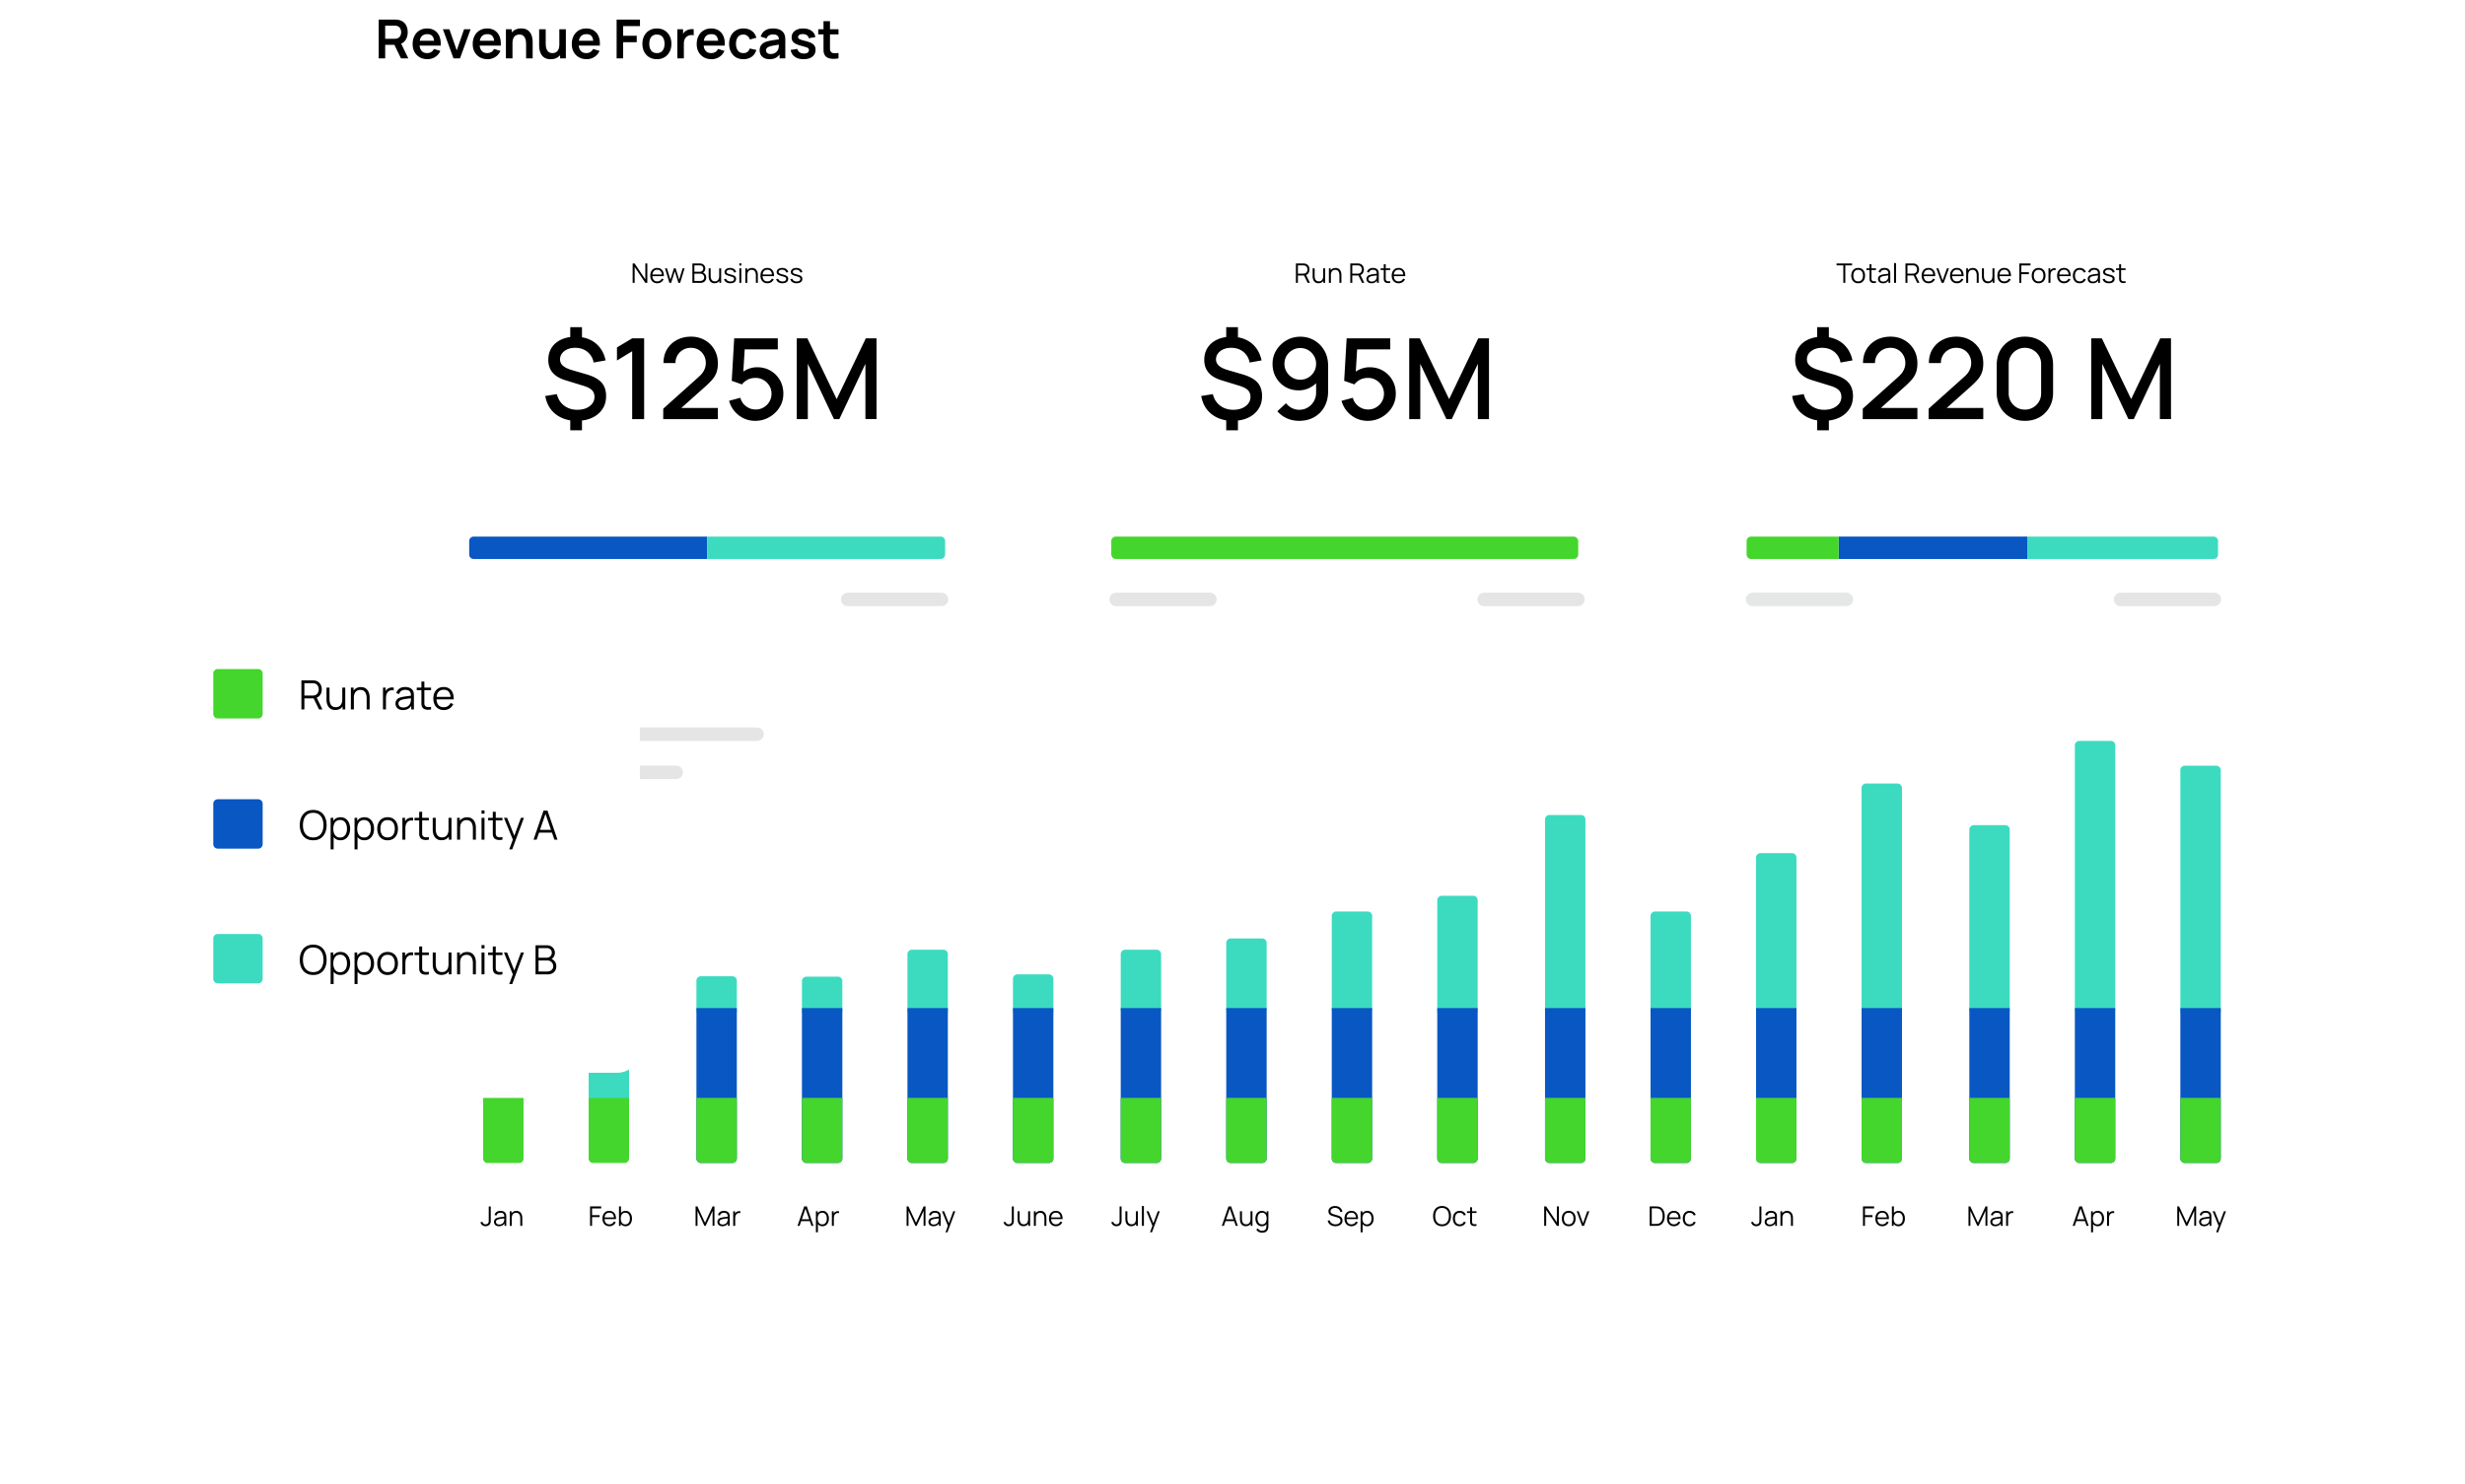 <svg width="1098" height="661" fill="none" xmlns="http://www.w3.org/2000/svg">
  <g filter="url(#a)">
    <path d="M1023.67 72H177c-5.523 0-10 4.477-10 10v505c0 5.523 4.477 10 10 10h846.67c5.53 0 10-4.477 10-10V82c0-5.523-4.47-10-10-10Z" fill="url(#b)"/>
  </g>
  <g filter="url(#c)">
    <path d="M724.712 95H474.709a5 5 0 0 0-5 5v184a5 5 0 0 0 5 5h250.003a5 5 0 0 0 5-5V100a5 5 0 0 0-5-5Z" fill="#fff"/>
  </g>
  <g filter="url(#d)">
    <path d="M1008.21 95H758.208a5 5 0 0 0-5 5v184a5 5 0 0 0 5 5h250.002c2.76 0 5-2.239 5-5V100a5 5 0 0 0-5-5Z" fill="#fff"/>
  </g>
  <g filter="url(#e)">
    <path d="M441.213 95H191.21a5 5 0 0 0-5 5v184a5 5 0 0 0 5 5h250.003a5 5 0 0 0 5-5V100a5 5 0 0 0-5-5Z" fill="#fff"/>
  </g>
  <g filter="url(#f)">
    <path d="M1008.21 306h-817a5 5 0 0 0-5 5v259a5 5 0 0 0 5 5h817c2.76 0 5-2.239 5-5V311c0-2.761-2.24-5-5-5Z" fill="#fff"/>
  </g>
  <path d="M281.807 126v-8.64h.888l4.758 7.08v-7.08h.888V126h-.888l-4.758-7.086V126h-.888Zm10.957.18c-.632 0-1.18-.14-1.644-.42a2.85 2.85 0 0 1-1.074-1.182c-.256-.508-.384-1.104-.384-1.788 0-.708.126-1.32.378-1.836a2.81 2.81 0 0 1 1.062-1.194c.46-.28 1.002-.42 1.626-.42.64 0 1.186.148 1.638.444.452.292.794.712 1.026 1.26.232.548.338 1.202.318 1.962h-.9v-.312c-.016-.84-.198-1.474-.546-1.902-.344-.428-.848-.642-1.512-.642-.696 0-1.23.226-1.602.678-.368.452-.552 1.096-.552 1.932 0 .816.184 1.45.552 1.902.372.448.898.672 1.578.672.464 0 .868-.106 1.212-.318.348-.216.622-.526.822-.93l.822.318a2.94 2.94 0 0 1-1.134 1.314 3.13 3.13 0 0 1-1.686.462Zm-2.478-3.174v-.738h4.95v.738h-4.95Zm7.901 2.994-1.98-6.486.882.006 1.536 5.034 1.542-5.034h.804l1.542 5.034 1.548-5.034h.876l-1.98 6.48h-.768l-1.62-5.16-1.614 5.16h-.768Zm10.234 0v-8.64h3.336c.484 0 .906.1 1.266.3.36.2.64.47.84.81.2.336.3.708.3 1.116 0 .464-.124.878-.372 1.242-.248.36-.58.61-.996.75l-.012-.294c.56.16 1 .44 1.32.84.32.4.48.884.48 1.452 0 .5-.106.932-.318 1.296-.212.36-.51.638-.894.834-.384.196-.83.294-1.338.294h-3.612Zm.888-.846h2.508c.352 0 .668-.062.948-.186.28-.128.5-.308.66-.54.164-.232.246-.512.246-.84a1.677 1.677 0 0 0-.828-1.476 1.608 1.608 0 0 0-.864-.234h-2.67v3.276Zm0-4.11h2.442c.276 0 .528-.062.756-.186a1.44 1.44 0 0 0 .744-1.284c0-.408-.142-.74-.426-.996-.28-.256-.638-.384-1.074-.384h-2.442v2.85Zm8.949 5.118a2.67 2.67 0 0 1-1.02-.18 2.258 2.258 0 0 1-.738-.486 2.563 2.563 0 0 1-.486-.696 3.507 3.507 0 0 1-.27-.834 4.736 4.736 0 0 1-.084-.882v-3.564h.888v3.306c0 .356.034.686.102.99.068.304.176.57.324.798.152.224.346.398.582.522.24.124.53.186.87.186.312 0 .586-.054.822-.162.24-.108.44-.262.6-.462.164-.204.288-.45.372-.738.084-.292.126-.62.126-.984l.624.138c0 .664-.116 1.222-.348 1.674a2.411 2.411 0 0 1-.96 1.026c-.408.232-.876.348-1.404.348Zm2.178-.162v-1.596h-.09v-4.884h.882V126h-.792Zm4.887.174c-.76 0-1.386-.164-1.878-.492a2.05 2.05 0 0 1-.9-1.368l.9-.15c.096.368.314.662.654.882.344.216.768.324 1.272.324.492 0 .88-.102 1.164-.306a.994.994 0 0 0 .426-.846c0-.2-.046-.362-.138-.486-.088-.128-.27-.246-.546-.354a12.821 12.821 0 0 0-1.236-.384c-.588-.16-1.048-.32-1.38-.48-.332-.16-.568-.344-.708-.552-.14-.212-.21-.47-.21-.774 0-.368.104-.69.312-.966.208-.28.496-.496.864-.648.368-.156.796-.234 1.284-.234s.924.08 1.308.24c.388.156.7.376.936.66.236.284.376.614.42.99l-.9.162c-.06-.38-.25-.68-.57-.9-.316-.224-.718-.34-1.206-.348-.46-.012-.834.076-1.122.264-.288.184-.432.43-.432.738 0 .172.052.32.156.444.104.12.292.234.564.342.276.108.668.226 1.176.354.596.152 1.064.312 1.404.48.34.168.582.366.726.594.144.228.216.51.216.846 0 .612-.228 1.094-.684 1.446-.452.348-1.076.522-1.872.522Zm4.007-7.884v-.99h.882v.99h-.882Zm0 7.71v-6.48h.882V126h-.882Zm7.36 0v-3.306c0-.36-.034-.69-.102-.99a2.283 2.283 0 0 0-.33-.792 1.509 1.509 0 0 0-.582-.528c-.236-.124-.524-.186-.864-.186-.312 0-.588.054-.828.162a1.631 1.631 0 0 0-.6.468c-.16.2-.282.444-.366.732a3.517 3.517 0 0 0-.126.984l-.624-.138c0-.664.116-1.222.348-1.674.232-.452.552-.794.96-1.026.408-.232.876-.348 1.404-.348.388 0 .726.06 1.014.18.292.12.538.282.738.486.204.204.368.438.492.702.124.26.214.538.27.834.056.292.084.584.084.876V126h-.888Zm-4.686 0v-6.48h.798v1.596h.09V126h-.888Zm9.838.18c-.632 0-1.18-.14-1.644-.42a2.85 2.85 0 0 1-1.074-1.182c-.256-.508-.384-1.104-.384-1.788 0-.708.126-1.32.378-1.836a2.81 2.81 0 0 1 1.062-1.194c.46-.28 1.002-.42 1.626-.42.64 0 1.186.148 1.638.444.452.292.794.712 1.026 1.26.232.548.338 1.202.318 1.962h-.9v-.312c-.016-.84-.198-1.474-.546-1.902-.344-.428-.848-.642-1.512-.642-.696 0-1.23.226-1.602.678-.368.452-.552 1.096-.552 1.932 0 .816.184 1.45.552 1.902.372.448.898.672 1.578.672.464 0 .868-.106 1.212-.318.348-.216.622-.526.822-.93l.822.318a2.94 2.94 0 0 1-1.134 1.314 3.13 3.13 0 0 1-1.686.462Zm-2.478-3.174v-.738h4.95v.738h-4.95Zm9.174 3.168c-.76 0-1.386-.164-1.878-.492a2.05 2.05 0 0 1-.9-1.368l.9-.15c.096.368.314.662.654.882.344.216.768.324 1.272.324.492 0 .88-.102 1.164-.306a.994.994 0 0 0 .426-.846c0-.2-.046-.362-.138-.486-.088-.128-.27-.246-.546-.354a12.821 12.821 0 0 0-1.236-.384c-.588-.16-1.048-.32-1.38-.48-.332-.16-.568-.344-.708-.552-.14-.212-.21-.47-.21-.774 0-.368.104-.69.312-.966.208-.28.496-.496.864-.648.368-.156.796-.234 1.284-.234s.924.08 1.308.24c.388.156.7.376.936.66.236.284.376.614.42.99l-.9.162c-.06-.38-.25-.68-.57-.9-.316-.224-.718-.34-1.206-.348-.46-.012-.834.076-1.122.264-.288.184-.432.43-.432.738 0 .172.052.32.156.444.104.12.292.234.564.342.276.108.668.226 1.176.354.596.152 1.064.312 1.404.48.34.168.582.366.726.594.144.228.216.51.216.846 0 .612-.228 1.094-.684 1.446-.452.348-1.076.522-1.872.522Zm6.304 0c-.76 0-1.386-.164-1.878-.492a2.05 2.05 0 0 1-.9-1.368l.9-.15c.096.368.314.662.654.882.344.216.768.324 1.272.324.492 0 .88-.102 1.164-.306a.994.994 0 0 0 .426-.846c0-.2-.046-.362-.138-.486-.088-.128-.27-.246-.546-.354a12.821 12.821 0 0 0-1.236-.384c-.588-.16-1.048-.32-1.38-.48-.332-.16-.568-.344-.708-.552-.14-.212-.21-.47-.21-.774 0-.368.104-.69.312-.966.208-.28.496-.496.864-.648.368-.156.796-.234 1.284-.234s.924.08 1.308.24c.388.156.7.376.936.66.236.284.376.614.42.99l-.9.162c-.06-.38-.25-.68-.57-.9-.316-.224-.718-.34-1.206-.348-.46-.012-.834.076-1.122.264-.288.184-.432.43-.432.738 0 .172.052.32.156.444.104.12.292.234.564.342.276.108.668.226 1.176.354.596.152 1.064.312 1.404.48.34.168.582.366.726.594.144.228.216.51.216.846 0 .612-.228 1.094-.684 1.446-.452.348-1.076.522-1.872.522ZM577.247 126v-8.64h3.336c.084 0 .178.004.282.012.108.004.216.016.324.036.452.068.834.226 1.146.474.316.244.554.552.714.924.164.372.246.784.246 1.236 0 .652-.172 1.218-.516 1.698-.344.48-.836.782-1.476.906l-.306.072h-2.868V126h-.882Zm5.232 0-1.704-3.516.846-.324 1.872 3.84h-1.014Zm-4.35-4.122h2.43c.072 0 .156-.004.252-.012s.19-.022.282-.042c.296-.064.538-.186.726-.366a1.66 1.66 0 0 0 .426-.642c.096-.248.144-.506.144-.774s-.048-.526-.144-.774a1.651 1.651 0 0 0-.426-.648 1.474 1.474 0 0 0-.726-.366 1.648 1.648 0 0 0-.282-.036 3.083 3.083 0 0 0-.252-.012h-2.43v3.672Zm9.167 4.284a2.67 2.67 0 0 1-1.02-.18 2.258 2.258 0 0 1-.738-.486 2.563 2.563 0 0 1-.486-.696 3.507 3.507 0 0 1-.27-.834 4.736 4.736 0 0 1-.084-.882v-3.564h.888v3.306c0 .356.034.686.102.99.068.304.176.57.324.798.152.224.346.398.582.522.24.124.53.186.87.186.312 0 .586-.054.822-.162.24-.108.44-.262.6-.462.164-.204.288-.45.372-.738.084-.292.126-.62.126-.984l.624.138c0 .664-.116 1.222-.348 1.674a2.411 2.411 0 0 1-.96 1.026c-.408.232-.876.348-1.404.348Zm2.178-.162v-1.596h-.09v-4.884h.882V126h-.792Zm7.149 0v-3.306c0-.36-.034-.69-.102-.99a2.283 2.283 0 0 0-.33-.792 1.509 1.509 0 0 0-.582-.528c-.236-.124-.524-.186-.864-.186-.312 0-.588.054-.828.162a1.631 1.631 0 0 0-.6.468c-.16.2-.282.444-.366.732a3.517 3.517 0 0 0-.126.984l-.624-.138c0-.664.116-1.222.348-1.674.232-.452.552-.794.96-1.026.408-.232.876-.348 1.404-.348.388 0 .726.06 1.014.18.292.12.538.282.738.486.204.204.368.438.492.702.124.26.214.538.27.834.056.292.084.584.084.876V126h-.888Zm-4.686 0v-6.48h.798v1.596h.09V126h-.888Zm9.533 0v-8.64h3.336c.084 0 .178.004.282.012.108.004.216.016.324.036.452.068.834.226 1.146.474.316.244.554.552.714.924.164.372.246.784.246 1.236 0 .652-.172 1.218-.516 1.698-.344.48-.836.782-1.476.906l-.306.072h-2.868V126h-.882Zm5.232 0-1.704-3.516.846-.324 1.872 3.84h-1.014Zm-4.35-4.122h2.43c.072 0 .156-.004.252-.012s.19-.022.282-.042c.296-.064.538-.186.726-.366a1.66 1.66 0 0 0 .426-.642c.096-.248.144-.506.144-.774s-.048-.526-.144-.774a1.651 1.651 0 0 0-.426-.648 1.474 1.474 0 0 0-.726-.366 1.648 1.648 0 0 0-.282-.036 3.083 3.083 0 0 0-.252-.012h-2.43v3.672Zm8.542 4.302c-.488 0-.898-.088-1.23-.264a1.79 1.79 0 0 1-.738-.702 1.915 1.915 0 0 1-.246-.954c0-.352.07-.652.21-.9.144-.252.338-.458.582-.618.248-.16.534-.282.858-.366.328-.08.69-.15 1.086-.21.4-.064.79-.118 1.17-.162.384-.048.72-.094 1.008-.138l-.312.192c.012-.64-.112-1.114-.372-1.422-.26-.308-.712-.462-1.356-.462-.444 0-.82.1-1.128.3-.304.2-.518.516-.642.948l-.858-.252c.148-.58.446-1.03.894-1.35.448-.32 1.03-.48 1.746-.48.592 0 1.094.112 1.506.336.416.22.71.54.882.96.08.188.132.398.156.63.024.232.036.468.036.708V126h-.786v-1.626l.228.096c-.22.556-.562.98-1.026 1.272-.464.292-1.02.438-1.668.438Zm.102-.762c.412 0 .772-.074 1.08-.222.308-.148.556-.35.744-.606.188-.26.31-.552.366-.876.048-.208.074-.436.078-.684.004-.252.006-.44.006-.564l.336.174c-.3.04-.626.08-.978.12-.348.04-.692.086-1.032.138-.336.052-.64.114-.912.186a2.473 2.473 0 0 0-.534.222 1.233 1.233 0 0 0-.426.372.998.998 0 0 0-.162.582c0 .188.046.37.138.546.096.176.248.322.456.438.212.116.492.174.84.174Zm8.24.582a4.318 4.318 0 0 1-1.08.09 2.396 2.396 0 0 1-.948-.228 1.368 1.368 0 0 1-.63-.636 1.869 1.869 0 0 1-.192-.726c-.008-.248-.012-.53-.012-.846v-5.934h.876v5.898c0 .272.002.5.006.684.008.18.05.34.126.48a.903.903 0 0 0 .684.48c.316.052.706.04 1.17-.036V126Zm-4.248-5.724v-.756h4.248v.756h-4.248Zm8.032 5.904c-.632 0-1.18-.14-1.644-.42a2.85 2.85 0 0 1-1.074-1.182c-.256-.508-.384-1.104-.384-1.788 0-.708.126-1.32.378-1.836a2.81 2.81 0 0 1 1.062-1.194c.46-.28 1.002-.42 1.626-.42.64 0 1.186.148 1.638.444.452.292.794.712 1.026 1.26.232.548.338 1.202.318 1.962h-.9v-.312c-.016-.84-.198-1.474-.546-1.902-.344-.428-.848-.642-1.512-.642-.696 0-1.23.226-1.602.678-.368.452-.552 1.096-.552 1.932 0 .816.184 1.45.552 1.902.372.448.898.672 1.578.672.464 0 .868-.106 1.212-.318.348-.216.622-.526.822-.93l.822.318a2.94 2.94 0 0 1-1.134 1.314 3.13 3.13 0 0 1-1.686.462Zm-2.478-3.174v-.738h4.95v.738h-4.95ZM821.083 126v-7.794h-3.018v-.846h6.918v.846h-3.018V126h-.882Zm6.608.18c-.644 0-1.194-.146-1.65-.438a2.85 2.85 0 0 1-1.05-1.212c-.244-.516-.366-1.108-.366-1.776 0-.68.124-1.276.372-1.788s.6-.91 1.056-1.194c.46-.288 1.006-.432 1.638-.432.648 0 1.2.146 1.656.438.46.288.81.69 1.05 1.206.244.512.366 1.102.366 1.77 0 .68-.122 1.278-.366 1.794a2.804 2.804 0 0 1-1.056 1.2c-.46.288-1.01.432-1.65.432Zm0-.846c.72 0 1.256-.238 1.608-.714.352-.48.528-1.102.528-1.866 0-.784-.178-1.408-.534-1.872-.352-.464-.886-.696-1.602-.696-.484 0-.884.11-1.2.33a1.957 1.957 0 0 0-.702.906c-.152.384-.228.828-.228 1.332 0 .78.18 1.406.54 1.878.36.468.89.702 1.59.702Zm7.923.666a4.318 4.318 0 0 1-1.08.09 2.396 2.396 0 0 1-.948-.228 1.368 1.368 0 0 1-.63-.636 1.869 1.869 0 0 1-.192-.726c-.008-.248-.012-.53-.012-.846v-5.934h.876v5.898c0 .272.002.5.006.684.008.18.05.34.126.48a.903.903 0 0 0 .684.48c.316.052.706.04 1.17-.036V126Zm-4.248-5.724v-.756h4.248v.756h-4.248Zm7.379 5.904c-.488 0-.898-.088-1.23-.264a1.79 1.79 0 0 1-.738-.702 1.915 1.915 0 0 1-.246-.954c0-.352.07-.652.21-.9.144-.252.338-.458.582-.618.248-.16.534-.282.858-.366.328-.08.69-.15 1.086-.21.4-.064.79-.118 1.17-.162.384-.048.72-.094 1.008-.138l-.312.192c.012-.64-.112-1.114-.372-1.422-.26-.308-.712-.462-1.356-.462-.444 0-.82.1-1.128.3-.304.2-.518.516-.642.948l-.858-.252c.148-.58.446-1.03.894-1.35.448-.32 1.03-.48 1.746-.48.592 0 1.094.112 1.506.336.416.22.71.54.882.96.08.188.132.398.156.63.024.232.036.468.036.708V126h-.786v-1.626l.228.096c-.22.556-.562.98-1.026 1.272-.464.292-1.02.438-1.668.438Zm.102-.762c.412 0 .772-.074 1.08-.222.308-.148.556-.35.744-.606.188-.26.31-.552.366-.876.048-.208.074-.436.078-.684.004-.252.006-.44.006-.564l.336.174c-.3.04-.626.08-.978.12-.348.04-.692.086-1.032.138-.336.052-.64.114-.912.186a2.473 2.473 0 0 0-.534.222 1.233 1.233 0 0 0-.426.372.998.998 0 0 0-.162.582c0 .188.046.37.138.546.096.176.248.322.456.438.212.116.492.174.84.174Zm4.832.582v-8.82h.882V126h-.882Zm5.083 0v-8.64h3.336c.084 0 .178.004.282.012.108.004.216.016.324.036.452.068.834.226 1.146.474.316.244.554.552.714.924.164.372.246.784.246 1.236 0 .652-.172 1.218-.516 1.698-.344.48-.836.782-1.476.906l-.306.072h-2.868V126h-.882Zm5.232 0-1.704-3.516.846-.324 1.872 3.84h-1.014Zm-4.35-4.122h2.43c.072 0 .156-.004.252-.012s.19-.022.282-.042c.296-.064.538-.186.726-.366a1.66 1.66 0 0 0 .426-.642c.096-.248.144-.506.144-.774s-.048-.526-.144-.774a1.651 1.651 0 0 0-.426-.648 1.474 1.474 0 0 0-.726-.366 1.648 1.648 0 0 0-.282-.036 3.083 3.083 0 0 0-.252-.012h-2.43v3.672Zm9.43 4.302c-.632 0-1.18-.14-1.644-.42a2.85 2.85 0 0 1-1.074-1.182c-.256-.508-.384-1.104-.384-1.788 0-.708.126-1.32.378-1.836a2.81 2.81 0 0 1 1.062-1.194c.46-.28 1.002-.42 1.626-.42.64 0 1.186.148 1.638.444.452.292.794.712 1.026 1.26.232.548.338 1.202.318 1.962h-.9v-.312c-.016-.84-.198-1.474-.546-1.902-.344-.428-.848-.642-1.512-.642-.696 0-1.23.226-1.602.678-.368.452-.552 1.096-.552 1.932 0 .816.184 1.45.552 1.902.372.448.898.672 1.578.672.464 0 .868-.106 1.212-.318.348-.216.622-.526.822-.93l.822.318a2.94 2.94 0 0 1-1.134 1.314 3.13 3.13 0 0 1-1.686.462Zm-2.478-3.174v-.738h4.95v.738h-4.95Zm8.273 2.994-2.352-6.48h.894l1.914 5.328 1.902-5.328h.906l-2.352 6.48h-.912Zm6.85.18c-.632 0-1.18-.14-1.644-.42a2.85 2.85 0 0 1-1.074-1.182c-.256-.508-.384-1.104-.384-1.788 0-.708.126-1.32.378-1.836a2.81 2.81 0 0 1 1.062-1.194c.46-.28 1.002-.42 1.626-.42.64 0 1.186.148 1.638.444.452.292.794.712 1.026 1.26.232.548.338 1.202.318 1.962h-.9v-.312c-.016-.84-.198-1.474-.546-1.902-.344-.428-.848-.642-1.512-.642-.696 0-1.23.226-1.602.678-.368.452-.552 1.096-.552 1.932 0 .816.184 1.45.552 1.902.372.448.898.672 1.578.672.464 0 .868-.106 1.212-.318.348-.216.622-.526.822-.93l.822.318a2.94 2.94 0 0 1-1.134 1.314 3.13 3.13 0 0 1-1.686.462Zm-2.478-3.174v-.738h4.95v.738h-4.95ZM880.5 126v-3.306c0-.36-.034-.69-.102-.99a2.283 2.283 0 0 0-.33-.792 1.509 1.509 0 0 0-.582-.528c-.236-.124-.524-.186-.864-.186-.312 0-.588.054-.828.162a1.631 1.631 0 0 0-.6.468c-.16.2-.282.444-.366.732a3.517 3.517 0 0 0-.126.984l-.624-.138c0-.664.116-1.222.348-1.674.232-.452.552-.794.96-1.026.408-.232.876-.348 1.404-.348.388 0 .726.06 1.014.18.292.12.538.282.738.486.204.204.368.438.492.702.124.26.214.538.27.834.056.292.084.584.084.876V126h-.888Zm-4.686 0v-6.48h.798v1.596h.09V126h-.888Zm9.609.162a2.67 2.67 0 0 1-1.02-.18 2.258 2.258 0 0 1-.738-.486 2.563 2.563 0 0 1-.486-.696 3.507 3.507 0 0 1-.27-.834 4.736 4.736 0 0 1-.084-.882v-3.564h.888v3.306c0 .356.034.686.102.99.068.304.176.57.324.798.152.224.346.398.582.522.24.124.53.186.87.186.312 0 .586-.054.822-.162.24-.108.44-.262.6-.462.164-.204.288-.45.372-.738.084-.292.126-.62.126-.984l.624.138c0 .664-.116 1.222-.348 1.674a2.411 2.411 0 0 1-.96 1.026c-.408.232-.876.348-1.404.348Zm2.178-.162v-1.596h-.09v-4.884h.882V126h-.792Zm5.211.18c-.632 0-1.18-.14-1.644-.42a2.85 2.85 0 0 1-1.074-1.182c-.256-.508-.384-1.104-.384-1.788 0-.708.126-1.32.378-1.836a2.81 2.81 0 0 1 1.062-1.194c.46-.28 1.002-.42 1.626-.42.64 0 1.186.148 1.638.444.452.292.794.712 1.026 1.26.232.548.338 1.202.318 1.962h-.9v-.312c-.016-.84-.198-1.474-.546-1.902-.344-.428-.848-.642-1.512-.642-.696 0-1.23.226-1.602.678-.368.452-.552 1.096-.552 1.932 0 .816.184 1.45.552 1.902.372.448.898.672 1.578.672.464 0 .868-.106 1.212-.318.348-.216.622-.526.822-.93l.822.318a2.94 2.94 0 0 1-1.134 1.314 3.13 3.13 0 0 1-1.686.462Zm-2.478-3.174v-.738h4.95v.738h-4.95Zm9.158 2.994v-8.64h4.962v.882h-4.08v3h3.36v.876h-3.36V126h-.882Zm8.577.18c-.644 0-1.194-.146-1.65-.438a2.85 2.85 0 0 1-1.05-1.212c-.244-.516-.366-1.108-.366-1.776 0-.68.124-1.276.372-1.788s.6-.91 1.056-1.194c.46-.288 1.006-.432 1.638-.432.648 0 1.2.146 1.656.438.46.288.81.69 1.05 1.206.244.512.366 1.102.366 1.77 0 .68-.122 1.278-.366 1.794a2.804 2.804 0 0 1-1.056 1.2c-.46.288-1.01.432-1.65.432Zm0-.846c.72 0 1.256-.238 1.608-.714.352-.48.528-1.102.528-1.866 0-.784-.178-1.408-.534-1.872-.352-.464-.886-.696-1.602-.696-.484 0-.884.11-1.2.33a1.957 1.957 0 0 0-.702.906c-.152.384-.228.828-.228 1.332 0 .78.18 1.406.54 1.878.36.468.89.702 1.59.702Zm4.396.666v-6.48h.792v1.56l-.156-.204c.072-.192.166-.368.282-.528a1.83 1.83 0 0 1 .378-.402 1.71 1.71 0 0 1 .588-.336c.224-.08.45-.126.678-.138.228-.016.436 0 .624.048v.828a2.14 2.14 0 0 0-.774-.042c-.28.032-.538.144-.774.336a1.61 1.61 0 0 0-.486.606c-.108.232-.18.48-.216.744-.036.26-.054.518-.054.774V126h-.882Zm6.949.18c-.632 0-1.18-.14-1.644-.42a2.85 2.85 0 0 1-1.074-1.182c-.256-.508-.384-1.104-.384-1.788 0-.708.126-1.32.378-1.836a2.81 2.81 0 0 1 1.062-1.194c.46-.28 1.002-.42 1.626-.42.64 0 1.186.148 1.638.444.452.292.794.712 1.026 1.26.232.548.338 1.202.318 1.962h-.9v-.312c-.016-.84-.198-1.474-.546-1.902-.344-.428-.848-.642-1.512-.642-.696 0-1.23.226-1.602.678-.368.452-.552 1.096-.552 1.932 0 .816.184 1.45.552 1.902.372.448.898.672 1.578.672.464 0 .868-.106 1.212-.318.348-.216.622-.526.822-.93l.822.318a2.94 2.94 0 0 1-1.134 1.314 3.13 3.13 0 0 1-1.686.462Zm-2.478-3.174v-.738h4.95v.738h-4.95Zm9.444 3.174c-.652 0-1.204-.146-1.656-.438a2.791 2.791 0 0 1-1.032-1.206c-.232-.516-.352-1.108-.36-1.776.008-.68.132-1.276.372-1.788.24-.516.586-.916 1.038-1.2.452-.288 1-.432 1.644-.432.656 0 1.226.16 1.71.48.488.32.822.758 1.002 1.314l-.864.276a1.825 1.825 0 0 0-.726-.9 2.004 2.004 0 0 0-1.128-.324c-.476 0-.87.11-1.182.33a1.92 1.92 0 0 0-.696.906c-.152.388-.23.834-.234 1.338.008.776.188 1.4.54 1.872.352.468.876.702 1.572.702.44 0 .814-.1 1.122-.3.312-.204.548-.5.708-.888l.888.264c-.24.576-.592 1.016-1.056 1.32-.464.3-1.018.45-1.662.45Zm5.775 0c-.488 0-.898-.088-1.23-.264a1.79 1.79 0 0 1-.738-.702 1.915 1.915 0 0 1-.246-.954c0-.352.07-.652.21-.9.144-.252.338-.458.582-.618.248-.16.534-.282.858-.366.328-.08.69-.15 1.086-.21.4-.064.79-.118 1.17-.162.384-.048.72-.094 1.008-.138l-.312.192c.012-.64-.112-1.114-.372-1.422-.26-.308-.712-.462-1.356-.462-.444 0-.82.1-1.128.3-.304.2-.518.516-.642.948l-.858-.252c.148-.58.446-1.03.894-1.35.448-.32 1.03-.48 1.746-.48.592 0 1.094.112 1.506.336.416.22.71.54.882.96.08.188.132.398.156.63.024.232.036.468.036.708V126h-.786v-1.626l.228.096c-.22.556-.562.98-1.026 1.272-.464.292-1.02.438-1.668.438Zm.102-.762c.412 0 .772-.074 1.08-.222.308-.148.556-.35.744-.606.188-.26.31-.552.366-.876.048-.208.074-.436.078-.684.004-.252.006-.44.006-.564l.336.174c-.3.04-.626.08-.978.12-.348.04-.692.086-1.032.138-.336.052-.64.114-.912.186a2.473 2.473 0 0 0-.534.222 1.233 1.233 0 0 0-.426.372.998.998 0 0 0-.162.582c0 .188.046.37.138.546.096.176.248.322.456.438.212.116.492.174.84.174Zm7.13.756c-.76 0-1.386-.164-1.878-.492a2.05 2.05 0 0 1-.9-1.368l.9-.15c.096.368.314.662.654.882.344.216.768.324 1.272.324.492 0 .88-.102 1.164-.306a.994.994 0 0 0 .426-.846c0-.2-.046-.362-.138-.486-.088-.128-.27-.246-.546-.354a12.821 12.821 0 0 0-1.236-.384c-.588-.16-1.048-.32-1.38-.48-.332-.16-.568-.344-.708-.552-.14-.212-.21-.47-.21-.774 0-.368.104-.69.312-.966.208-.28.496-.496.864-.648.368-.156.796-.234 1.284-.234s.924.08 1.308.24c.388.156.7.376.936.66.236.284.376.614.42.99l-.9.162c-.06-.38-.25-.68-.57-.9-.316-.224-.718-.34-1.206-.348-.46-.012-.834.076-1.122.264-.288.184-.432.43-.432.738 0 .172.052.32.156.444.104.12.292.234.564.342.276.108.668.226 1.176.354.596.152 1.064.312 1.404.48.34.168.582.366.726.594.144.228.216.51.216.846 0 .612-.228 1.094-.684 1.446-.452.348-1.076.522-1.872.522Zm7.415-.174a4.318 4.318 0 0 1-1.08.09 2.396 2.396 0 0 1-.948-.228 1.368 1.368 0 0 1-.63-.636 1.869 1.869 0 0 1-.192-.726c-.008-.248-.012-.53-.012-.846v-5.934h.876v5.898c0 .272.002.5.006.684.008.18.05.34.126.48a.903.903 0 0 0 .684.48c.316.052.706.04 1.17-.036V126Zm-4.248-5.724v-.756h4.248v.756h-4.248ZM809.414 191.675v-5.85h5.225v5.85h-5.225Zm0-40.075v-5.875h5.225v5.875h-5.225Zm2.875 35.85c-2.5 0-4.733-.45-6.7-1.35-1.967-.9-3.583-2.175-4.85-3.825-1.25-1.666-2.067-3.633-2.45-5.9l5.175-.825c.5 2.134 1.567 3.834 3.2 5.1 1.633 1.25 3.592 1.875 5.875 1.875 2.267 0 4.108-.541 5.525-1.625 1.433-1.083 2.15-2.466 2.15-4.15 0-1.2-.367-2.175-1.1-2.925-.717-.75-1.892-1.383-3.525-1.9l-8.45-2.6c-5-1.55-7.5-4.55-7.5-9 0-2.1.5-3.925 1.5-5.475 1.017-1.55 2.442-2.75 4.275-3.6 1.833-.85 3.975-1.275 6.425-1.275 2.35.034 4.433.467 6.25 1.3 1.833.834 3.35 2.034 4.55 3.6 1.217 1.567 2.058 3.45 2.525 5.65l-5.325.95c-.233-1.283-.725-2.416-1.475-3.4a7.547 7.547 0 0 0-2.8-2.3c-1.117-.55-2.375-.833-3.775-.85-1.317-.033-2.5.175-3.55.625-1.033.434-1.858 1.05-2.475 1.85-.6.784-.9 1.675-.9 2.675 0 1.1.425 2.034 1.275 2.8.85.767 2.192 1.425 4.025 1.975l6.625 1.925c3.033.9 5.225 2.109 6.575 3.625 1.35 1.517 2.025 3.534 2.025 6.05 0 2.2-.55 4.125-1.65 5.775-1.083 1.634-2.608 2.917-4.575 3.85-1.967.917-4.258 1.375-6.875 1.375Zm17.437-.775.025-4.65 15.675-14.05c1.266-1.116 2.125-2.183 2.575-3.2.466-1.016.7-2.033.7-3.05 0-1.283-.284-2.433-.85-3.45a6.39 6.39 0 0 0-2.35-2.45c-1-.6-2.15-.9-3.45-.9-1.334 0-2.525.317-3.575.95a6.64 6.64 0 0 0-2.425 2.475 6.504 6.504 0 0 0-.85 3.35h-5.35c0-2.333.525-4.375 1.575-6.125 1.066-1.766 2.525-3.141 4.375-4.125 1.85-1 3.966-1.5 6.35-1.5 2.266 0 4.3.517 6.1 1.55a11.19 11.19 0 0 1 4.25 4.2c1.05 1.784 1.575 3.817 1.575 6.1 0 1.65-.217 3.05-.65 4.2a10.352 10.352 0 0 1-1.95 3.2c-.867.984-1.95 2.05-3.25 3.2l-12.1 10.8-.575-1.5h18.525v4.975h-24.35Zm29.345 0 .025-4.65 15.675-14.05c1.267-1.116 2.125-2.183 2.575-3.2.467-1.016.7-2.033.7-3.05 0-1.283-.283-2.433-.85-3.45a6.382 6.382 0 0 0-2.35-2.45c-1-.6-2.15-.9-3.45-.9-1.333 0-2.525.317-3.575.95a6.656 6.656 0 0 0-2.425 2.475 6.524 6.524 0 0 0-.85 3.35h-5.35c0-2.333.525-4.375 1.575-6.125 1.067-1.766 2.525-3.141 4.375-4.125 1.85-1 3.967-1.5 6.35-1.5 2.267 0 4.3.517 6.1 1.55a11.182 11.182 0 0 1 4.25 4.2c1.05 1.784 1.575 3.817 1.575 6.1 0 1.65-.216 3.05-.65 4.2a10.314 10.314 0 0 1-1.95 3.2c-.866.984-1.95 2.05-3.25 3.2l-12.1 10.8-.575-1.5h18.525v4.975h-24.35Zm42.896.775c-2.45 0-4.617-.533-6.5-1.6a11.874 11.874 0 0 1-4.45-4.45c-1.067-1.883-1.6-4.05-1.6-6.5v-12.4c0-2.45.533-4.616 1.6-6.5a11.702 11.702 0 0 1 4.45-4.425c1.883-1.083 4.05-1.625 6.5-1.625s4.617.542 6.5 1.625a11.528 11.528 0 0 1 4.425 4.425c1.083 1.884 1.625 4.05 1.625 6.5v12.4c0 2.45-.542 4.617-1.625 6.5a11.696 11.696 0 0 1-4.425 4.45c-1.883 1.067-4.05 1.6-6.5 1.6Zm0-5c1.333 0 2.542-.316 3.625-.95a7.397 7.397 0 0 0 2.625-2.6c.65-1.1.975-2.325.975-3.675v-13.1c0-1.333-.325-2.541-.975-3.625a7.146 7.146 0 0 0-2.625-2.6c-1.083-.65-2.292-.975-3.625-.975-1.333 0-2.55.325-3.65.975a7.208 7.208 0 0 0-2.6 2.6c-.65 1.084-.975 2.292-.975 3.625v13.1c0 1.35.325 2.575.975 3.675a7.466 7.466 0 0 0 2.6 2.6c1.1.634 2.317.95 3.65.95Zm29.54 4.25v-36h4.725l13.05 27.075 12.975-27.075h4.775v35.975h-4.95V162.05l-11.625 24.65h-2.375l-11.65-24.65v24.65h-4.925ZM546.202 191.675v-5.85h5.225v5.85h-5.225Zm0-40.075v-5.875h5.225v5.875h-5.225Zm2.875 35.85c-2.5 0-4.733-.45-6.7-1.35-1.967-.9-3.583-2.175-4.85-3.825-1.25-1.666-2.067-3.633-2.45-5.9l5.175-.825c.5 2.134 1.567 3.834 3.2 5.1 1.633 1.25 3.592 1.875 5.875 1.875 2.267 0 4.108-.541 5.525-1.625 1.433-1.083 2.15-2.466 2.15-4.15 0-1.2-.367-2.175-1.1-2.925-.717-.75-1.892-1.383-3.525-1.9l-8.45-2.6c-5-1.55-7.5-4.55-7.5-9 0-2.1.5-3.925 1.5-5.475 1.017-1.55 2.442-2.75 4.275-3.6 1.833-.85 3.975-1.275 6.425-1.275 2.35.034 4.433.467 6.25 1.3 1.833.834 3.35 2.034 4.55 3.6 1.217 1.567 2.058 3.45 2.525 5.65l-5.325.95c-.233-1.283-.725-2.416-1.475-3.4a7.547 7.547 0 0 0-2.8-2.3c-1.117-.55-2.375-.833-3.775-.85-1.317-.033-2.5.175-3.55.625-1.033.434-1.858 1.05-2.475 1.85-.6.784-.9 1.675-.9 2.675 0 1.1.425 2.034 1.275 2.8.85.767 2.192 1.425 4.025 1.975l6.625 1.925c3.033.9 5.225 2.109 6.575 3.625 1.35 1.517 2.025 3.534 2.025 6.05 0 2.2-.55 4.125-1.65 5.775-1.083 1.634-2.608 2.917-4.575 3.85-1.967.917-4.258 1.375-6.875 1.375Zm30.137-37.475c2.316 0 4.408.559 6.275 1.675 1.866 1.1 3.35 2.617 4.45 4.55 1.1 1.934 1.65 4.142 1.65 6.625v11.45c0 2.634-.55 4.942-1.65 6.925a11.617 11.617 0 0 1-4.55 4.6c-1.934 1.1-4.167 1.65-6.7 1.65-1.9 0-3.684-.358-5.35-1.075-1.667-.716-3.117-1.783-4.35-3.2l3.85-3.575a7.61 7.61 0 0 0 2.575 2.125c1.033.534 2.125.8 3.275.8 1.483 0 2.791-.358 3.925-1.075a7.554 7.554 0 0 0 2.675-2.8c.633-1.15.95-2.383.95-3.7v-6.6l1.05 1.15a11.206 11.206 0 0 1-3.85 3.2 10.667 10.667 0 0 1-4.925 1.175c-2.25 0-4.25-.516-6-1.55a11.332 11.332 0 0 1-4.15-4.225c-1.017-1.783-1.525-3.8-1.525-6.05s.566-4.283 1.7-6.1a12.793 12.793 0 0 1 4.5-4.35c1.866-1.083 3.925-1.625 6.175-1.625Zm0 5.05c-1.3 0-2.492.317-3.575.95a6.992 6.992 0 0 0-2.55 2.525c-.634 1.067-.95 2.25-.95 3.55 0 1.3.316 2.492.95 3.575a7.178 7.178 0 0 0 2.55 2.55c1.066.634 2.25.95 3.55.95 1.3 0 2.483-.316 3.55-.95a7.194 7.194 0 0 0 2.55-2.55c.633-1.083.95-2.275.95-3.575a6.781 6.781 0 0 0-.95-3.525 7.007 7.007 0 0 0-2.525-2.55c-1.067-.633-2.25-.95-3.55-.95Zm30.029 32.425c-1.85 0-3.575-.375-5.175-1.125a12.35 12.35 0 0 1-4.075-3.15 12.198 12.198 0 0 1-2.425-4.65l5.025-1.35c.284 1.067.767 1.992 1.45 2.775a7.474 7.474 0 0 0 2.45 1.825c.934.417 1.9.625 2.9.625 1.317 0 2.509-.316 3.575-.95a6.916 6.916 0 0 0 2.55-2.55c.634-1.066.95-2.241.95-3.525 0-1.316-.325-2.508-.975-3.575a6.932 6.932 0 0 0-2.575-2.525c-1.066-.633-2.241-.95-3.525-.95-1.466 0-2.708.292-3.725.875-1.016.584-1.808 1.259-2.375 2.025l-4.55-1.6 1.1-18.925h19.425v4.925h-16.75l2.125-1.975-.875 14.175-1.025-1.325a9.53 9.53 0 0 1 3.4-2.175c1.317-.5 2.625-.75 3.925-.75 2.234 0 4.225.517 5.975 1.55a11.287 11.287 0 0 1 4.175 4.225c1.017 1.767 1.525 3.775 1.525 6.025 0 2.234-.575 4.267-1.725 6.1a12.864 12.864 0 0 1-4.575 4.35c-1.9 1.084-3.966 1.625-6.2 1.625Zm18.476-.75v-36h4.725l13.05 27.075 12.975-27.075h4.775v35.975h-4.95V162.05l-11.625 24.65h-2.375l-11.65-24.65v24.65h-4.925ZM254.01 191.675v-5.85h5.225v5.85h-5.225Zm0-40.075v-5.875h5.225v5.875h-5.225Zm2.875 35.85c-2.5 0-4.734-.45-6.7-1.35-1.967-.9-3.584-2.175-4.85-3.825-1.25-1.666-2.067-3.633-2.45-5.9l5.175-.825c.5 2.134 1.566 3.834 3.2 5.1 1.633 1.25 3.591 1.875 5.875 1.875 2.266 0 4.108-.541 5.525-1.625 1.433-1.083 2.15-2.466 2.15-4.15 0-1.2-.367-2.175-1.1-2.925-.717-.75-1.892-1.383-3.525-1.9l-8.45-2.6c-5-1.55-7.5-4.55-7.5-9 0-2.1.5-3.925 1.5-5.475 1.016-1.55 2.441-2.75 4.275-3.6 1.833-.85 3.975-1.275 6.425-1.275 2.35.034 4.433.467 6.25 1.3 1.833.834 3.35 2.034 4.55 3.6 1.216 1.567 2.058 3.45 2.525 5.65l-5.325.95c-.234-1.283-.725-2.416-1.475-3.4a7.555 7.555 0 0 0-2.8-2.3c-1.117-.55-2.375-.833-3.775-.85-1.317-.033-2.5.175-3.55.625-1.034.434-1.859 1.05-2.475 1.85-.6.784-.9 1.675-.9 2.675 0 1.1.425 2.034 1.275 2.8.85.767 2.191 1.425 4.025 1.975l6.625 1.925c3.033.9 5.225 2.109 6.575 3.625 1.35 1.517 2.025 3.534 2.025 6.05 0 2.2-.55 4.125-1.65 5.775-1.084 1.634-2.609 2.917-4.575 3.85-1.967.917-4.259 1.375-6.875 1.375Zm24.711-.75v-30.25l-6.775 4.125v-5.825l6.775-4.05h5.325v36h-5.325Zm13.819-.025.025-4.65 15.675-14.05c1.267-1.116 2.125-2.183 2.575-3.2.467-1.016.7-2.033.7-3.05 0-1.283-.283-2.433-.85-3.45a6.39 6.39 0 0 0-2.35-2.45c-1-.6-2.15-.9-3.45-.9-1.333 0-2.525.317-3.575.95a6.648 6.648 0 0 0-2.425 2.475 6.514 6.514 0 0 0-.85 3.35h-5.35c0-2.333.525-4.375 1.575-6.125 1.067-1.766 2.525-3.141 4.375-4.125 1.85-1 3.967-1.5 6.35-1.5 2.267 0 4.3.517 6.1 1.55a11.182 11.182 0 0 1 4.25 4.2c1.05 1.784 1.575 3.817 1.575 6.1 0 1.65-.217 3.05-.65 4.2a10.314 10.314 0 0 1-1.95 3.2c-.867.984-1.95 2.05-3.25 3.2l-12.1 10.8-.575-1.5h18.525v4.975h-24.35Zm41.021.775c-1.85 0-3.575-.375-5.175-1.125a12.33 12.33 0 0 1-4.075-3.15 12.17 12.17 0 0 1-2.425-4.65l5.025-1.35c.283 1.067.766 1.992 1.45 2.775a7.464 7.464 0 0 0 2.45 1.825c.933.417 1.9.625 2.9.625 1.316 0 2.508-.316 3.575-.95a6.931 6.931 0 0 0 2.55-2.55c.633-1.066.95-2.241.95-3.525 0-1.316-.325-2.508-.975-3.575a6.947 6.947 0 0 0-2.575-2.525 6.781 6.781 0 0 0-3.525-.95c-1.467 0-2.709.292-3.725.875-1.017.584-1.809 1.259-2.375 2.025l-4.55-1.6 1.1-18.925h19.425v4.925h-16.75l2.125-1.975-.875 14.175-1.025-1.325a9.52 9.52 0 0 1 3.4-2.175c1.316-.5 2.625-.75 3.925-.75 2.233 0 4.225.517 5.975 1.55a11.301 11.301 0 0 1 4.175 4.225c1.016 1.767 1.525 3.775 1.525 6.025 0 2.234-.575 4.267-1.725 6.1a12.864 12.864 0 0 1-4.575 4.35c-1.9 1.084-3.967 1.625-6.2 1.625Zm18.475-.75v-36h4.725l13.05 27.075 12.975-27.075h4.775v35.975h-4.95V162.05l-11.625 24.65h-2.375l-11.65-24.65v24.65h-4.925Z" fill="#000"/>
  <path fill-rule="evenodd" clip-rule="evenodd" d="M406.21 423h14a2 2 0 0 1 2 2v26h-18v-26a2 2 0 0 1 2-2ZM501.21 423h14a2 2 0 0 1 2 2v25h-18v-25a2 2 0 0 1 2-2ZM548.21 418h14a2 2 0 0 1 2 2v30h-18v-30a2 2 0 0 1 2-2ZM595.21 406h14a2 2 0 0 1 2 2v42h-18v-42a2 2 0 0 1 2-2ZM737.21 406h14a2 2 0 0 1 2 2v43h-18v-43a2 2 0 0 1 2-2ZM973.21 341.059h14a2 2 0 0 1 2 2v108h-18v-108a2 2 0 0 1 2-2ZM926.21 330h14a2 2 0 0 1 2 2v118h-18V332a2 2 0 0 1 2-2ZM359.21 435h14a2 2 0 0 1 2 2v14h-18v-14a2 2 0 0 1 2-2ZM312.21 434.823h14a2 2 0 0 1 2 2v14h-18v-14a2 2 0 0 1 2-2ZM264.21 440.823h14a2 2 0 0 1 2 2v49h-18v-49a2 2 0 0 1 2-2ZM453.21 434h14a2 2 0 0 1 2 2v15h-18v-15a2 2 0 0 1 2-2ZM642.21 399h14a2 2 0 0 1 2 2v50h-18v-50a2 2 0 0 1 2-2ZM690.21 363h14a2 2 0 0 1 2 2v85h-18v-85a2 2 0 0 1 2-2ZM831.21 349h14a2 2 0 0 1 2 2v100h-18V351a2 2 0 0 1 2-2ZM784.21 380h14a2 2 0 0 1 2 2v68h-18v-68a2 2 0 0 1 2-2ZM879.21 367.536h14a2 2 0 0 1 2 2v81h-18v-81a2 2 0 0 1 2-2Z" fill="#3CDBC0"/>
  <path fill-rule="evenodd" clip-rule="evenodd" d="M310.21 449.004h18v67a2 2 0 0 1-2 2h-14a2 2 0 0 1-2-2v-67Z" fill="#0957C3"/>
  <path fill-rule="evenodd" clip-rule="evenodd" d="M310.21 489.004h18v27a2 2 0 0 1-2 2h-14a2 2 0 0 1-2-2v-27Z" fill="#44D62C"/>
  <path fill-rule="evenodd" clip-rule="evenodd" d="M357.21 449.004h18v67a2 2 0 0 1-2 2h-14a2 2 0 0 1-2-2v-67ZM404.21 449.004h18v67a2 2 0 0 1-2 2h-14a2 2 0 0 1-2-2v-67ZM451.21 449.004h18v67a2 2 0 0 1-2 2h-14a2 2 0 0 1-2-2v-67ZM499.21 449.004h18v67a2 2 0 0 1-2 2h-14a2 2 0 0 1-2-2v-67ZM546.21 449.004h18v67a2 2 0 0 1-2 2h-14a2 2 0 0 1-2-2v-67ZM593.21 449.004h18v67a2 2 0 0 1-2 2h-14a2 2 0 0 1-2-2v-67ZM640.21 449.004h18v67a2 2 0 0 1-2 2h-14a2 2 0 0 1-2-2v-67ZM688.21 449.004h18v67a2 2 0 0 1-2 2h-14a2 2 0 0 1-2-2v-67ZM735.21 449.004h18v67a2 2 0 0 1-2 2h-14a2 2 0 0 1-2-2v-67ZM782.21 449.004h18v67a2 2 0 0 1-2 2h-14a2 2 0 0 1-2-2v-67ZM829.21 449.004h18v67a2 2 0 0 1-2 2h-14a2 2 0 0 1-2-2v-67ZM877.21 449.004h18v67a2 2 0 0 1-2 2h-14a2 2 0 0 1-2-2v-67ZM924.21 449.004h18v67a2 2 0 0 1-2 2h-14a2 2 0 0 1-2-2v-67ZM971.21 449.004h18v67a2 2 0 0 1-2 2h-14a2 2 0 0 1-2-2v-67Z" fill="#0957C3"/>
  <path d="M216.316 546.174c-.576 0-1.07-.16-1.482-.48a2.346 2.346 0 0 1-.834-1.284l.882-.21c.072.316.238.584.498.804.264.216.574.324.93.324.224 0 .45-.054.678-.162.232-.108.414-.286.546-.534.088-.172.138-.358.15-.558.016-.204.024-.448.024-.732v-5.982h.888v5.982c0 .24-.002.458-.006.654a2.839 2.839 0 0 1-.066.558 1.785 1.785 0 0 1-.21.534 2.01 2.01 0 0 1-.84.816c-.348.18-.734.27-1.158.27Zm5.944.006c-.488 0-.898-.088-1.23-.264a1.79 1.79 0 0 1-.738-.702 1.915 1.915 0 0 1-.246-.954c0-.352.07-.652.21-.9.144-.252.338-.458.582-.618.248-.16.534-.282.858-.366.328-.08.69-.15 1.086-.21.4-.064.79-.118 1.17-.162.384-.048.72-.094 1.008-.138l-.312.192c.012-.64-.112-1.114-.372-1.422-.26-.308-.712-.462-1.356-.462-.444 0-.82.1-1.128.3-.304.2-.518.516-.642.948l-.858-.252c.148-.58.446-1.03.894-1.35.448-.32 1.03-.48 1.746-.48.592 0 1.094.112 1.506.336.416.22.71.54.882.96.08.188.132.398.156.63.024.232.036.468.036.708V546h-.786v-1.626l.228.096c-.22.556-.562.98-1.026 1.272-.464.292-1.02.438-1.668.438Zm.102-.762c.412 0 .772-.074 1.08-.222.308-.148.556-.35.744-.606.188-.26.31-.552.366-.876.048-.208.074-.436.078-.684.004-.252.006-.44.006-.564l.336.174c-.3.04-.626.08-.978.12-.348.04-.692.086-1.032.138-.336.052-.64.114-.912.186a2.473 2.473 0 0 0-.534.222 1.233 1.233 0 0 0-.426.372.998.998 0 0 0-.162.582c0 .188.046.37.138.546.096.176.248.322.456.438.212.116.492.174.84.174Zm9.392.582v-3.306c0-.36-.034-.69-.102-.99a2.283 2.283 0 0 0-.33-.792 1.509 1.509 0 0 0-.582-.528c-.236-.124-.524-.186-.864-.186-.312 0-.588.054-.828.162a1.631 1.631 0 0 0-.6.468c-.16.2-.282.444-.366.732a3.517 3.517 0 0 0-.126.984l-.624-.138c0-.664.116-1.222.348-1.674.232-.452.552-.794.96-1.026.408-.232.876-.348 1.404-.348.388 0 .726.06 1.014.18.292.12.538.282.738.486.204.204.368.438.492.702.124.26.214.538.27.834.056.292.084.584.084.876V546h-.888Zm-4.686 0v-6.48h.798v1.596h.09V546h-.888ZM262.84 546v-8.64h4.962v.882h-4.08v3h3.36v.876h-3.36V546h-.882Zm8.613.18c-.632 0-1.18-.14-1.644-.42a2.85 2.85 0 0 1-1.074-1.182c-.256-.508-.384-1.104-.384-1.788 0-.708.126-1.32.378-1.836a2.81 2.81 0 0 1 1.062-1.194c.46-.28 1.002-.42 1.626-.42.64 0 1.186.148 1.638.444.452.292.794.712 1.026 1.26.232.548.338 1.202.318 1.962h-.9v-.312c-.016-.84-.198-1.474-.546-1.902-.344-.428-.848-.642-1.512-.642-.696 0-1.23.226-1.602.678-.368.452-.552 1.096-.552 1.932 0 .816.184 1.45.552 1.902.372.448.898.672 1.578.672.464 0 .868-.106 1.212-.318.348-.216.622-.526.822-.93l.822.318a2.94 2.94 0 0 1-1.134 1.314 3.13 3.13 0 0 1-1.686.462Zm-2.478-3.174v-.738h4.95v.738h-4.95Zm9.666 3.174c-.596 0-1.1-.15-1.512-.45a2.822 2.822 0 0 1-.936-1.23 4.587 4.587 0 0 1-.318-1.746c0-.656.106-1.24.318-1.752.216-.516.532-.922.948-1.218.416-.296.928-.444 1.536-.444.592 0 1.1.15 1.524.45.424.3.748.708.972 1.224.228.516.342 1.096.342 1.74 0 .648-.114 1.23-.342 1.746a2.919 2.919 0 0 1-.984 1.23c-.428.3-.944.45-1.548.45Zm-2.916-.18v-8.64h.888v3.762h-.096V546h-.792Zm2.826-.642c.452 0 .828-.114 1.128-.342.3-.228.524-.538.672-.93.152-.396.228-.84.228-1.332 0-.488-.074-.928-.222-1.32a2.023 2.023 0 0 0-.678-.93c-.3-.228-.682-.342-1.146-.342-.452 0-.828.11-1.128.33-.296.22-.518.526-.666.918-.148.388-.222.836-.222 1.344 0 .5.074.948.222 1.344.148.392.372.7.672.924.3.224.68.336 1.14.336ZM309.84 546v-8.64h.81l3.396 7.266 3.378-7.266h.822v8.634h-.84v-6.666L314.328 546h-.57l-3.072-6.672V546h-.846Zm11.944.18c-.488 0-.898-.088-1.23-.264a1.79 1.79 0 0 1-.738-.702 1.915 1.915 0 0 1-.246-.954c0-.352.07-.652.21-.9.144-.252.338-.458.582-.618.248-.16.534-.282.858-.366.328-.08.69-.15 1.086-.21.4-.064.79-.118 1.17-.162.384-.048.72-.094 1.008-.138l-.312.192c.012-.64-.112-1.114-.372-1.422-.26-.308-.712-.462-1.356-.462-.444 0-.82.1-1.128.3-.304.2-.518.516-.642.948l-.858-.252c.148-.58.446-1.03.894-1.35.448-.32 1.03-.48 1.746-.48.592 0 1.094.112 1.506.336.416.22.71.54.882.96.08.188.132.398.156.63.024.232.036.468.036.708V546h-.786v-1.626l.228.096c-.22.556-.562.98-1.026 1.272-.464.292-1.02.438-1.668.438Zm.102-.762c.412 0 .772-.074 1.08-.222.308-.148.556-.35.744-.606.188-.26.31-.552.366-.876.048-.208.074-.436.078-.684.004-.252.006-.44.006-.564l.336.174c-.3.04-.626.08-.978.12-.348.04-.692.086-1.032.138-.336.052-.64.114-.912.186a2.473 2.473 0 0 0-.534.222 1.233 1.233 0 0 0-.426.372.998.998 0 0 0-.162.582c0 .188.046.37.138.546.096.176.248.322.456.438.212.116.492.174.84.174Zm4.712.582v-6.48h.792v1.56l-.156-.204c.072-.192.166-.368.282-.528a1.83 1.83 0 0 1 .378-.402 1.71 1.71 0 0 1 .588-.336c.224-.08.45-.126.678-.138.228-.016.436 0 .624.048v.828a2.14 2.14 0 0 0-.774-.042c-.28.032-.538.144-.774.336a1.61 1.61 0 0 0-.486.606c-.108.232-.18.48-.216.744-.036.26-.054.518-.054.774V546h-.882ZM355.24 546l2.976-8.64h1.17l2.976 8.64h-.918l-2.826-8.148h.348L356.158 546h-.918Zm1.326-2.094v-.828h4.464v.828h-4.464Zm9.789 2.274c-.596 0-1.1-.15-1.512-.45a2.822 2.822 0 0 1-.936-1.23 4.587 4.587 0 0 1-.318-1.746c0-.656.106-1.24.318-1.752.216-.516.532-.922.948-1.218.416-.296.928-.444 1.536-.444.592 0 1.1.15 1.524.45.424.3.748.708.972 1.224.228.516.342 1.096.342 1.74 0 .648-.114 1.23-.342 1.746a2.919 2.919 0 0 1-.984 1.23c-.428.3-.944.45-1.548.45Zm-2.916 2.7v-9.36h.792v4.878h.096v4.482h-.888Zm2.826-3.522c.452 0 .828-.114 1.128-.342.3-.228.524-.538.672-.93.152-.396.228-.84.228-1.332 0-.488-.074-.928-.222-1.32a2.023 2.023 0 0 0-.678-.93c-.3-.228-.682-.342-1.146-.342-.452 0-.828.11-1.128.33-.296.22-.518.526-.666.918-.148.388-.222.836-.222 1.344 0 .5.074.948.222 1.344.148.392.372.7.672.924.3.224.68.336 1.14.336Zm4.282.642v-6.48h.792v1.56l-.156-.204c.072-.192.166-.368.282-.528a1.83 1.83 0 0 1 .378-.402 1.71 1.71 0 0 1 .588-.336c.224-.08.45-.126.678-.138.228-.016.436 0 .624.048v.828a2.14 2.14 0 0 0-.774-.042c-.28.032-.538.144-.774.336a1.61 1.61 0 0 0-.486.606c-.108.232-.18.48-.216.744-.036.26-.054.518-.054.774V546h-.882ZM403.84 546v-8.64h.81l3.396 7.266 3.378-7.266h.822v8.634h-.84v-6.666L408.328 546h-.57l-3.072-6.672V546h-.846Zm11.944.18c-.488 0-.898-.088-1.23-.264a1.79 1.79 0 0 1-.738-.702 1.915 1.915 0 0 1-.246-.954c0-.352.07-.652.21-.9.144-.252.338-.458.582-.618.248-.16.534-.282.858-.366.328-.08.69-.15 1.086-.21.4-.064.79-.118 1.17-.162.384-.048.72-.094 1.008-.138l-.312.192c.012-.64-.112-1.114-.372-1.422-.26-.308-.712-.462-1.356-.462-.444 0-.82.1-1.128.3-.304.2-.518.516-.642.948l-.858-.252c.148-.58.446-1.03.894-1.35.448-.32 1.03-.48 1.746-.48.592 0 1.094.112 1.506.336.416.22.71.54.882.96.08.188.132.398.156.63.024.232.036.468.036.708V546h-.786v-1.626l.228.096c-.22.556-.562.98-1.026 1.272-.464.292-1.02.438-1.668.438Zm.102-.762c.412 0 .772-.074 1.08-.222.308-.148.556-.35.744-.606.188-.26.31-.552.366-.876.048-.208.074-.436.078-.684.004-.252.006-.44.006-.564l.336.174c-.3.04-.626.08-.978.12-.348.04-.692.086-1.032.138-.336.052-.64.114-.912.186a2.473 2.473 0 0 0-.534.222 1.233 1.233 0 0 0-.426.372.998.998 0 0 0-.162.582c0 .188.046.37.138.546.096.176.248.322.456.438.212.116.492.174.84.174Zm5.273 3.462 1.254-3.402.018 1.008-2.838-6.966h.936l2.328 5.826h-.384l2.148-5.826h.9l-3.48 9.36h-.882ZM449.316 546.174c-.576 0-1.07-.16-1.482-.48a2.346 2.346 0 0 1-.834-1.284l.882-.21c.072.316.238.584.498.804.264.216.574.324.93.324.224 0 .45-.054.678-.162.232-.108.414-.286.546-.534.088-.172.138-.358.15-.558.016-.204.024-.448.024-.732v-5.982h.888v5.982c0 .24-.002.458-.006.654a2.839 2.839 0 0 1-.066.558 1.785 1.785 0 0 1-.21.534 2.01 2.01 0 0 1-.84.816c-.348.18-.734.27-1.158.27Zm6.568-.012a2.67 2.67 0 0 1-1.02-.18 2.258 2.258 0 0 1-.738-.486 2.563 2.563 0 0 1-.486-.696 3.507 3.507 0 0 1-.27-.834 4.736 4.736 0 0 1-.084-.882v-3.564h.888v3.306c0 .356.034.686.102.99.068.304.176.57.324.798.152.224.346.398.582.522.24.124.53.186.87.186.312 0 .586-.054.822-.162.24-.108.44-.262.6-.462.164-.204.288-.45.372-.738.084-.292.126-.62.126-.984l.624.138c0 .664-.116 1.222-.348 1.674a2.411 2.411 0 0 1-.96 1.026c-.408.232-.876.348-1.404.348Zm2.178-.162v-1.596h-.09v-4.884h.882V546h-.792Zm7.149 0v-3.306c0-.36-.034-.69-.102-.99a2.283 2.283 0 0 0-.33-.792 1.509 1.509 0 0 0-.582-.528c-.236-.124-.524-.186-.864-.186-.312 0-.588.054-.828.162a1.631 1.631 0 0 0-.6.468c-.16.2-.282.444-.366.732a3.517 3.517 0 0 0-.126.984l-.624-.138c0-.664.116-1.222.348-1.674.232-.452.552-.794.96-1.026.408-.232.876-.348 1.404-.348.388 0 .726.06 1.014.18.292.12.538.282.738.486.204.204.368.438.492.702.124.26.214.538.27.834.056.292.084.584.084.876V546h-.888Zm-4.686 0v-6.48h.798v1.596h.09V546h-.888Zm9.838.18c-.632 0-1.18-.14-1.644-.42a2.85 2.85 0 0 1-1.074-1.182c-.256-.508-.384-1.104-.384-1.788 0-.708.126-1.32.378-1.836a2.81 2.81 0 0 1 1.062-1.194c.46-.28 1.002-.42 1.626-.42.64 0 1.186.148 1.638.444.452.292.794.712 1.026 1.26.232.548.338 1.202.318 1.962h-.9v-.312c-.016-.84-.198-1.474-.546-1.902-.344-.428-.848-.642-1.512-.642-.696 0-1.23.226-1.602.678-.368.452-.552 1.096-.552 1.932 0 .816.184 1.45.552 1.902.372.448.898.672 1.578.672.464 0 .868-.106 1.212-.318.348-.216.622-.526.822-.93l.822.318a2.94 2.94 0 0 1-1.134 1.314 3.13 3.13 0 0 1-1.686.462Zm-2.478-3.174v-.738h4.95v.738h-4.95ZM497.316 546.174c-.576 0-1.07-.16-1.482-.48a2.346 2.346 0 0 1-.834-1.284l.882-.21c.072.316.238.584.498.804.264.216.574.324.93.324.224 0 .45-.054.678-.162.232-.108.414-.286.546-.534.088-.172.138-.358.15-.558.016-.204.024-.448.024-.732v-5.982h.888v5.982c0 .24-.002.458-.006.654a2.839 2.839 0 0 1-.066.558 1.785 1.785 0 0 1-.21.534 2.01 2.01 0 0 1-.84.816c-.348.18-.734.27-1.158.27Zm6.568-.012a2.67 2.67 0 0 1-1.02-.18 2.258 2.258 0 0 1-.738-.486 2.563 2.563 0 0 1-.486-.696 3.507 3.507 0 0 1-.27-.834 4.736 4.736 0 0 1-.084-.882v-3.564h.888v3.306c0 .356.034.686.102.99.068.304.176.57.324.798.152.224.346.398.582.522.24.124.53.186.87.186.312 0 .586-.054.822-.162.24-.108.44-.262.6-.462.164-.204.288-.45.372-.738.084-.292.126-.62.126-.984l.624.138c0 .664-.116 1.222-.348 1.674a2.411 2.411 0 0 1-.96 1.026c-.408.232-.876.348-1.404.348Zm2.178-.162v-1.596h-.09v-4.884h.882V546h-.792Zm2.589 0v-8.82h.882V546h-.882Zm3.605 2.88 1.254-3.402.018 1.008-2.838-6.966h.936l2.328 5.826h-.384l2.148-5.826h.9l-3.48 9.36h-.882ZM544.24 546l2.976-8.64h1.17l2.976 8.64h-.918l-2.826-8.148h.348L545.158 546h-.918Zm1.326-2.094v-.828h4.464v.828h-4.464Zm9.357 2.256a2.67 2.67 0 0 1-1.02-.18 2.258 2.258 0 0 1-.738-.486 2.563 2.563 0 0 1-.486-.696 3.507 3.507 0 0 1-.27-.834 4.736 4.736 0 0 1-.084-.882v-3.564h.888v3.306c0 .356.034.686.102.99.068.304.176.57.324.798.152.224.346.398.582.522.24.124.53.186.87.186.312 0 .586-.054.822-.162.24-.108.44-.262.6-.462.164-.204.288-.45.372-.738.084-.292.126-.62.126-.984l.624.138c0 .664-.116 1.222-.348 1.674a2.411 2.411 0 0 1-.96 1.026c-.408.232-.876.348-1.404.348Zm2.178-.162v-1.596h-.09v-4.884h.882V546h-.792Zm5.043 3.06c-.332 0-.66-.05-.984-.15a2.694 2.694 0 0 1-.888-.462 2.55 2.55 0 0 1-.684-.816l.798-.444c.18.36.432.618.756.774.328.16.662.24 1.002.24.468 0 .846-.088 1.134-.264.292-.172.504-.428.636-.768s.196-.764.192-1.272v-1.728h.102v-4.65h.786v6.39c0 .184-.006.36-.018.528-.008.172-.026.34-.054.504-.076.484-.234.882-.474 1.194a2.11 2.11 0 0 1-.936.696c-.384.152-.84.228-1.368.228Zm-.06-2.88c-.604 0-1.12-.15-1.548-.45a2.919 2.919 0 0 1-.984-1.23c-.228-.516-.342-1.098-.342-1.746 0-.644.112-1.224.336-1.74.228-.516.554-.924.978-1.224.424-.3.932-.45 1.524-.45.608 0 1.12.148 1.536.444.416.296.73.702.942 1.218.216.512.324 1.096.324 1.752 0 .644-.106 1.226-.318 1.746a2.822 2.822 0 0 1-.936 1.23c-.412.3-.916.45-1.512.45Zm.09-.822c.46 0 .84-.112 1.14-.336.3-.224.524-.532.672-.924.148-.396.222-.844.222-1.344 0-.508-.074-.956-.222-1.344a1.964 1.964 0 0 0-.672-.918c-.296-.22-.67-.33-1.122-.33-.464 0-.848.114-1.152.342-.304.228-.53.538-.678.93a3.807 3.807 0 0 0-.216 1.32c0 .492.074.936.222 1.332.152.392.378.702.678.93.3.228.676.342 1.128.342ZM594.84 546.18c-.604 0-1.148-.1-1.632-.3a3.16 3.16 0 0 1-1.194-.864 2.837 2.837 0 0 1-.612-1.326l.9-.15c.144.56.448 1 .912 1.32.464.316 1.018.474 1.662.474.424 0 .804-.066 1.14-.198.336-.136.6-.328.792-.576.192-.248.288-.542.288-.882 0-.224-.04-.414-.12-.57a1.151 1.151 0 0 0-.318-.396 1.961 1.961 0 0 0-.432-.258 3.409 3.409 0 0 0-.456-.174l-2.19-.654a3.984 3.984 0 0 1-.732-.288 2.578 2.578 0 0 1-.588-.426 1.825 1.825 0 0 1-.384-.588 2.007 2.007 0 0 1-.138-.768c0-.488.128-.91.384-1.266s.606-.63 1.05-.822c.444-.192.95-.286 1.518-.282.576 0 1.09.102 1.542.306.456.204.832.496 1.128.876.296.376.492.822.588 1.338l-.924.168a2.092 2.092 0 0 0-.414-.978 2.113 2.113 0 0 0-.828-.636 2.672 2.672 0 0 0-1.098-.234c-.388 0-.734.066-1.038.198-.3.128-.538.304-.714.528a1.21 1.21 0 0 0-.264.768c0 .292.08.526.24.702.164.176.364.314.6.414.24.1.472.182.696.246l1.692.498c.176.048.382.118.618.21.24.088.472.216.696.384.228.164.416.38.564.648.148.268.222.608.222 1.02 0 .4-.08.758-.24 1.074a2.208 2.208 0 0 1-.666.798c-.284.216-.618.38-1.002.492-.38.116-.796.174-1.248.174Zm7.137 0c-.632 0-1.18-.14-1.644-.42a2.85 2.85 0 0 1-1.074-1.182c-.256-.508-.384-1.104-.384-1.788 0-.708.126-1.32.378-1.836a2.81 2.81 0 0 1 1.062-1.194c.46-.28 1.002-.42 1.626-.42.64 0 1.186.148 1.638.444.452.292.794.712 1.026 1.26.232.548.338 1.202.318 1.962h-.9v-.312c-.016-.84-.198-1.474-.546-1.902-.344-.428-.848-.642-1.512-.642-.696 0-1.23.226-1.602.678-.368.452-.552 1.096-.552 1.932 0 .816.184 1.45.552 1.902.372.448.898.672 1.578.672.464 0 .868-.106 1.212-.318.348-.216.622-.526.822-.93l.822.318a2.94 2.94 0 0 1-1.134 1.314 3.13 3.13 0 0 1-1.686.462Zm-2.478-3.174v-.738h4.95v.738h-4.95Zm9.489 3.174c-.596 0-1.1-.15-1.512-.45a2.822 2.822 0 0 1-.936-1.23 4.587 4.587 0 0 1-.318-1.746c0-.656.106-1.24.318-1.752.216-.516.532-.922.948-1.218.416-.296.928-.444 1.536-.444.592 0 1.1.15 1.524.45.424.3.748.708.972 1.224.228.516.342 1.096.342 1.74 0 .648-.114 1.23-.342 1.746a2.919 2.919 0 0 1-.984 1.23c-.428.3-.944.45-1.548.45Zm-2.916 2.7v-9.36h.792v4.878h.096v4.482h-.888Zm2.826-3.522c.452 0 .828-.114 1.128-.342.3-.228.524-.538.672-.93.152-.396.228-.84.228-1.332 0-.488-.074-.928-.222-1.32a2.023 2.023 0 0 0-.678-.93c-.3-.228-.682-.342-1.146-.342-.452 0-.828.11-1.128.33-.296.22-.518.526-.666.918-.148.388-.222.836-.222 1.344 0 .5.074.948.222 1.344.148.392.372.7.672.924.3.224.68.336 1.14.336ZM642.338 546.18c-.86 0-1.586-.19-2.178-.57a3.613 3.613 0 0 1-1.344-1.59c-.304-.676-.456-1.456-.456-2.34 0-.884.152-1.664.456-2.34a3.575 3.575 0 0 1 1.344-1.584c.592-.384 1.318-.576 2.178-.576.864 0 1.59.192 2.178.576.592.38 1.04.908 1.344 1.584.308.676.462 1.456.462 2.34 0 .884-.154 1.664-.462 2.34a3.613 3.613 0 0 1-1.344 1.59c-.588.38-1.314.57-2.178.57Zm0-.846c.676 0 1.24-.154 1.692-.462.452-.308.79-.736 1.014-1.284.228-.552.342-1.188.342-1.908s-.114-1.354-.342-1.902a2.783 2.783 0 0 0-1.014-1.284c-.452-.308-1.016-.464-1.692-.468-.676 0-1.238.154-1.686.462-.448.308-.786.738-1.014 1.29-.224.548-.338 1.182-.342 1.902-.004.72.106 1.354.33 1.902.228.544.568.972 1.02 1.284.452.308 1.016.464 1.692.468Zm7.874.846c-.652 0-1.204-.146-1.656-.438a2.791 2.791 0 0 1-1.032-1.206c-.232-.516-.352-1.108-.36-1.776.008-.68.132-1.276.372-1.788.24-.516.586-.916 1.038-1.2.452-.288 1-.432 1.644-.432.656 0 1.226.16 1.71.48.488.32.822.758 1.002 1.314l-.864.276a1.825 1.825 0 0 0-.726-.9 2.004 2.004 0 0 0-1.128-.324c-.476 0-.87.11-1.182.33a1.92 1.92 0 0 0-.696.906c-.152.388-.23.834-.234 1.338.008.776.188 1.4.54 1.872.352.468.876.702 1.572.702.44 0 .814-.1 1.122-.3.312-.204.548-.5.708-.888l.888.264c-.24.576-.592 1.016-1.056 1.32-.464.3-1.018.45-1.662.45Zm7.484-.18a4.318 4.318 0 0 1-1.08.09 2.396 2.396 0 0 1-.948-.228 1.368 1.368 0 0 1-.63-.636 1.869 1.869 0 0 1-.192-.726c-.008-.248-.012-.53-.012-.846v-5.934h.876v5.898c0 .272.002.5.006.684.008.18.05.34.126.48a.903.903 0 0 0 .684.48c.316.052.706.04 1.17-.036V546Zm-4.248-5.724v-.756h4.248v.756h-4.248ZM687.84 546v-8.64h.888l4.758 7.08v-7.08h.888V546h-.888l-4.758-7.086V546h-.888Zm10.921.18c-.644 0-1.194-.146-1.65-.438a2.85 2.85 0 0 1-1.05-1.212c-.244-.516-.366-1.108-.366-1.776 0-.68.124-1.276.372-1.788s.6-.91 1.056-1.194c.46-.288 1.006-.432 1.638-.432.648 0 1.2.146 1.656.438.46.288.81.69 1.05 1.206.244.512.366 1.102.366 1.77 0 .68-.122 1.278-.366 1.794a2.804 2.804 0 0 1-1.056 1.2c-.46.288-1.01.432-1.65.432Zm0-.846c.72 0 1.256-.238 1.608-.714.352-.48.528-1.102.528-1.866 0-.784-.178-1.408-.534-1.872-.352-.464-.886-.696-1.602-.696-.484 0-.884.11-1.2.33a1.957 1.957 0 0 0-.702.906c-.152.384-.228.828-.228 1.332 0 .78.18 1.406.54 1.878.36.468.89.702 1.59.702Zm5.913.666-2.352-6.48h.894l1.914 5.328 1.902-5.328h.906l-2.352 6.48h-.912ZM734.84 546v-8.64h2.622c.092 0 .248.002.468.006.224.004.438.02.642.048.656.092 1.204.336 1.644.732.44.396.77.9.99 1.512.22.612.33 1.286.33 2.022 0 .736-.11 1.41-.33 2.022a3.655 3.655 0 0 1-.99 1.512c-.44.396-.988.64-1.644.732-.2.024-.414.04-.642.048a32.1 32.1 0 0 1-.468.006h-2.622Zm.912-.846h1.71c.164 0 .34-.004.528-.012.192-.012.356-.032.492-.06.504-.088.91-.292 1.218-.612.312-.32.54-.72.684-1.2a5.557 5.557 0 0 0 .216-1.59 5.58 5.58 0 0 0-.216-1.596 2.815 2.815 0 0 0-.684-1.2c-.312-.316-.718-.518-1.218-.606a3.156 3.156 0 0 0-.498-.054 8.436 8.436 0 0 0-.522-.018h-1.71v6.948Zm9.893 1.026c-.632 0-1.18-.14-1.644-.42a2.85 2.85 0 0 1-1.074-1.182c-.256-.508-.384-1.104-.384-1.788 0-.708.126-1.32.378-1.836a2.81 2.81 0 0 1 1.062-1.194c.46-.28 1.002-.42 1.626-.42.64 0 1.186.148 1.638.444.452.292.794.712 1.026 1.26.232.548.338 1.202.318 1.962h-.9v-.312c-.016-.84-.198-1.474-.546-1.902-.344-.428-.848-.642-1.512-.642-.696 0-1.23.226-1.602.678-.368.452-.552 1.096-.552 1.932 0 .816.184 1.45.552 1.902.372.448.898.672 1.578.672.464 0 .868-.106 1.212-.318.348-.216.622-.526.822-.93l.822.318a2.94 2.94 0 0 1-1.134 1.314 3.13 3.13 0 0 1-1.686.462Zm-2.478-3.174v-.738h4.95v.738h-4.95Zm9.443 3.174c-.652 0-1.204-.146-1.656-.438a2.791 2.791 0 0 1-1.032-1.206c-.232-.516-.352-1.108-.36-1.776.008-.68.132-1.276.372-1.788.24-.516.586-.916 1.038-1.2.452-.288 1-.432 1.644-.432.656 0 1.226.16 1.71.48.488.32.822.758 1.002 1.314l-.864.276a1.825 1.825 0 0 0-.726-.9 2.004 2.004 0 0 0-1.128-.324c-.476 0-.87.11-1.182.33a1.92 1.92 0 0 0-.696.906c-.152.388-.23.834-.234 1.338.008.776.188 1.4.54 1.872.352.468.876.702 1.572.702.44 0 .814-.1 1.122-.3.312-.204.548-.5.708-.888l.888.264c-.24.576-.592 1.016-1.056 1.32-.464.3-1.018.45-1.662.45ZM782.316 546.174c-.576 0-1.07-.16-1.482-.48a2.346 2.346 0 0 1-.834-1.284l.882-.21c.072.316.238.584.498.804.264.216.574.324.93.324.224 0 .45-.054.678-.162.232-.108.414-.286.546-.534.088-.172.138-.358.15-.558.016-.204.024-.448.024-.732v-5.982h.888v5.982c0 .24-.002.458-.006.654a2.839 2.839 0 0 1-.066.558 1.785 1.785 0 0 1-.21.534 2.01 2.01 0 0 1-.84.816c-.348.18-.734.27-1.158.27Zm5.944.006c-.488 0-.898-.088-1.23-.264a1.79 1.79 0 0 1-.738-.702 1.915 1.915 0 0 1-.246-.954c0-.352.07-.652.21-.9.144-.252.338-.458.582-.618.248-.16.534-.282.858-.366.328-.08.69-.15 1.086-.21.4-.064.79-.118 1.17-.162.384-.048.72-.094 1.008-.138l-.312.192c.012-.64-.112-1.114-.372-1.422-.26-.308-.712-.462-1.356-.462-.444 0-.82.1-1.128.3-.304.2-.518.516-.642.948l-.858-.252c.148-.58.446-1.03.894-1.35.448-.32 1.03-.48 1.746-.48.592 0 1.094.112 1.506.336.416.22.71.54.882.96.08.188.132.398.156.63.024.232.036.468.036.708V546h-.786v-1.626l.228.096c-.22.556-.562.98-1.026 1.272-.464.292-1.02.438-1.668.438Zm.102-.762c.412 0 .772-.074 1.08-.222.308-.148.556-.35.744-.606.188-.26.31-.552.366-.876.048-.208.074-.436.078-.684.004-.252.006-.44.006-.564l.336.174c-.3.04-.626.08-.978.12-.348.04-.692.086-1.032.138-.336.052-.64.114-.912.186a2.473 2.473 0 0 0-.534.222 1.233 1.233 0 0 0-.426.372.998.998 0 0 0-.162.582c0 .188.046.37.138.546.096.176.248.322.456.438.212.116.492.174.84.174Zm9.392.582v-3.306c0-.36-.034-.69-.102-.99a2.283 2.283 0 0 0-.33-.792 1.509 1.509 0 0 0-.582-.528c-.236-.124-.524-.186-.864-.186-.312 0-.588.054-.828.162a1.631 1.631 0 0 0-.6.468c-.16.2-.282.444-.366.732a3.517 3.517 0 0 0-.126.984l-.624-.138c0-.664.116-1.222.348-1.674.232-.452.552-.794.96-1.026.408-.232.876-.348 1.404-.348.388 0 .726.06 1.014.18.292.12.538.282.738.486.204.204.368.438.492.702.124.26.214.538.27.834.056.292.084.584.084.876V546h-.888Zm-4.686 0v-6.48h.798v1.596h.09V546h-.888ZM829.84 546v-8.64h4.962v.882h-4.08v3h3.36v.876h-3.36V546h-.882Zm8.613.18c-.632 0-1.18-.14-1.644-.42a2.85 2.85 0 0 1-1.074-1.182c-.256-.508-.384-1.104-.384-1.788 0-.708.126-1.32.378-1.836a2.81 2.81 0 0 1 1.062-1.194c.46-.28 1.002-.42 1.626-.42.64 0 1.186.148 1.638.444.452.292.794.712 1.026 1.26.232.548.338 1.202.318 1.962h-.9v-.312c-.016-.84-.198-1.474-.546-1.902-.344-.428-.848-.642-1.512-.642-.696 0-1.23.226-1.602.678-.368.452-.552 1.096-.552 1.932 0 .816.184 1.45.552 1.902.372.448.898.672 1.578.672.464 0 .868-.106 1.212-.318.348-.216.622-.526.822-.93l.822.318a2.94 2.94 0 0 1-1.134 1.314 3.13 3.13 0 0 1-1.686.462Zm-2.478-3.174v-.738h4.95v.738h-4.95Zm9.666 3.174c-.596 0-1.1-.15-1.512-.45a2.822 2.822 0 0 1-.936-1.23 4.587 4.587 0 0 1-.318-1.746c0-.656.106-1.24.318-1.752.216-.516.532-.922.948-1.218.416-.296.928-.444 1.536-.444.592 0 1.1.15 1.524.45.424.3.748.708.972 1.224.228.516.342 1.096.342 1.74 0 .648-.114 1.23-.342 1.746a2.919 2.919 0 0 1-.984 1.23c-.428.3-.944.45-1.548.45Zm-2.916-.18v-8.64h.888v3.762h-.096V546h-.792Zm2.826-.642c.452 0 .828-.114 1.128-.342.3-.228.524-.538.672-.93.152-.396.228-.84.228-1.332 0-.488-.074-.928-.222-1.32a2.023 2.023 0 0 0-.678-.93c-.3-.228-.682-.342-1.146-.342-.452 0-.828.11-1.128.33-.296.22-.518.526-.666.918-.148.388-.222.836-.222 1.344 0 .5.074.948.222 1.344.148.392.372.7.672.924.3.224.68.336 1.14.336ZM876.84 546v-8.64h.81l3.396 7.266 3.378-7.266h.822v8.634h-.84v-6.666L881.328 546h-.57l-3.072-6.672V546h-.846Zm11.944.18c-.488 0-.898-.088-1.23-.264a1.79 1.79 0 0 1-.738-.702 1.915 1.915 0 0 1-.246-.954c0-.352.07-.652.21-.9.144-.252.338-.458.582-.618.248-.16.534-.282.858-.366.328-.08.69-.15 1.086-.21.4-.064.79-.118 1.17-.162.384-.048.72-.094 1.008-.138l-.312.192c.012-.64-.112-1.114-.372-1.422-.26-.308-.712-.462-1.356-.462-.444 0-.82.1-1.128.3-.304.2-.518.516-.642.948l-.858-.252c.148-.58.446-1.03.894-1.35.448-.32 1.03-.48 1.746-.48.592 0 1.094.112 1.506.336.416.22.71.54.882.96.08.188.132.398.156.63.024.232.036.468.036.708V546h-.786v-1.626l.228.096c-.22.556-.562.98-1.026 1.272-.464.292-1.02.438-1.668.438Zm.102-.762c.412 0 .772-.074 1.08-.222.308-.148.556-.35.744-.606.188-.26.31-.552.366-.876.048-.208.074-.436.078-.684.004-.252.006-.44.006-.564l.336.174c-.3.04-.626.08-.978.12-.348.04-.692.086-1.032.138-.336.052-.64.114-.912.186a2.473 2.473 0 0 0-.534.222 1.233 1.233 0 0 0-.426.372.998.998 0 0 0-.162.582c0 .188.046.37.138.546.096.176.248.322.456.438.212.116.492.174.84.174Zm4.712.582v-6.48h.792v1.56l-.156-.204c.072-.192.166-.368.282-.528a1.83 1.83 0 0 1 .378-.402 1.71 1.71 0 0 1 .588-.336c.224-.08.45-.126.678-.138.228-.016.436 0 .624.048v.828a2.14 2.14 0 0 0-.774-.042c-.28.032-.538.144-.774.336a1.61 1.61 0 0 0-.486.606c-.108.232-.18.48-.216.744-.036.26-.054.518-.054.774V546h-.882ZM923.24 546l2.976-8.64h1.17l2.976 8.64h-.918l-2.826-8.148h.348L924.158 546h-.918Zm1.326-2.094v-.828h4.464v.828h-4.464Zm9.789 2.274c-.596 0-1.1-.15-1.512-.45a2.822 2.822 0 0 1-.936-1.23 4.587 4.587 0 0 1-.318-1.746c0-.656.106-1.24.318-1.752.216-.516.532-.922.948-1.218.416-.296.928-.444 1.536-.444.592 0 1.1.15 1.524.45.424.3.748.708.972 1.224.228.516.342 1.096.342 1.74 0 .648-.114 1.23-.342 1.746a2.919 2.919 0 0 1-.984 1.23c-.428.3-.944.45-1.548.45Zm-2.916 2.7v-9.36h.792v4.878h.096v4.482h-.888Zm2.826-3.522c.452 0 .828-.114 1.128-.342.3-.228.524-.538.672-.93.152-.396.228-.84.228-1.332 0-.488-.074-.928-.222-1.32a2.023 2.023 0 0 0-.678-.93c-.3-.228-.682-.342-1.146-.342-.452 0-.828.11-1.128.33-.296.22-.518.526-.666.918-.148.388-.222.836-.222 1.344 0 .5.074.948.222 1.344.148.392.372.7.672.924.3.224.68.336 1.14.336Zm4.282.642v-6.48h.792v1.56l-.156-.204c.072-.192.166-.368.282-.528a1.83 1.83 0 0 1 .378-.402 1.71 1.71 0 0 1 .588-.336c.224-.08.45-.126.678-.138.228-.016.436 0 .624.048v.828a2.14 2.14 0 0 0-.774-.042c-.28.032-.538.144-.774.336a1.61 1.61 0 0 0-.486.606c-.108.232-.18.48-.216.744-.036.26-.054.518-.054.774V546h-.882ZM969.84 546v-8.64h.81l3.396 7.266 3.378-7.266h.822v8.634h-.84v-6.666L974.328 546h-.57l-3.072-6.672V546h-.846Zm11.944.18c-.488 0-.898-.088-1.23-.264a1.79 1.79 0 0 1-.738-.702 1.915 1.915 0 0 1-.246-.954c0-.352.07-.652.21-.9.144-.252.338-.458.582-.618.248-.16.534-.282.858-.366.328-.08.69-.15 1.086-.21.4-.064.79-.118 1.17-.162.384-.048.72-.094 1.008-.138l-.312.192c.012-.64-.112-1.114-.372-1.422-.26-.308-.712-.462-1.356-.462-.444 0-.82.1-1.128.3-.304.2-.518.516-.642.948l-.858-.252c.148-.58.446-1.03.894-1.35.448-.32 1.03-.48 1.746-.48.592 0 1.094.112 1.506.336.416.22.71.54.882.96.08.188.132.398.156.63.024.232.036.468.036.708V546h-.786v-1.626l.228.096c-.22.556-.562.98-1.026 1.272-.464.292-1.02.438-1.668.438Zm.102-.762c.412 0 .772-.074 1.08-.222.308-.148.556-.35.744-.606.188-.26.31-.552.366-.876.048-.208.074-.436.078-.684.004-.252.006-.44.006-.564l.336.174c-.3.04-.626.08-.978.12-.348.04-.692.086-1.032.138-.336.052-.64.114-.912.186a2.473 2.473 0 0 0-.534.222 1.233 1.233 0 0 0-.426.372.998.998 0 0 0-.162.582c0 .188.046.37.138.546.096.176.248.322.456.438.212.116.492.174.84.174Zm5.273 3.462 1.254-3.402.018 1.008-2.838-6.966h.936l2.328 5.826h-.384l2.148-5.826h.9l-3.48 9.36h-.882Z" fill="#000"/>
  <path opacity=".205" d="m213.678 267 41.776-.02M206.654 327H337.21M206.654 344h94.556M497.177 267l41.776-.02" stroke="#808285" stroke-width="6" stroke-linecap="round"/>
  <path opacity=".2" d="m780.676 267 41.776-.02" stroke="#808285" stroke-width="6" stroke-linecap="round"/>
  <path opacity=".205" d="m377.597 267 41.776-.02M661.096 267l41.776-.02M944.595 267l41.776-.02" stroke="#808285" stroke-width="6" stroke-linecap="round"/>
  <path fill-rule="evenodd" clip-rule="evenodd" d="M215.21 489.026h18v27a2 2 0 0 1-2 2h-14a2 2 0 0 1-2-2v-27ZM262.21 489.026h18v26.973a2 2 0 0 1-2 2h-14a2 2 0 0 1-2-2v-26.973ZM357.21 489.004h18v27a2 2 0 0 1-2 2h-14a2 2 0 0 1-2-2v-27ZM404.21 489.004h18v27a2 2 0 0 1-2 2h-14a2 2 0 0 1-2-2v-27ZM451.21 489.004h18v27a2 2 0 0 1-2 2h-14a2 2 0 0 1-2-2v-27ZM499.21 489.004h18v27a2 2 0 0 1-2 2h-14a2 2 0 0 1-2-2v-27ZM546.21 489.004h18v27a2 2 0 0 1-2 2h-14a2 2 0 0 1-2-2v-27ZM593.21 489.004h18v27a2 2 0 0 1-2 2h-14a2 2 0 0 1-2-2v-27ZM640.21 489.004h18v27a2 2 0 0 1-2 2h-14a2 2 0 0 1-2-2v-27ZM688.21 489.004h18v27a2 2 0 0 1-2 2h-14a2 2 0 0 1-2-2v-27ZM735.21 489.004h18v27a2 2 0 0 1-2 2h-14a2 2 0 0 1-2-2v-27ZM782.21 489.004h18v27a2 2 0 0 1-2 2h-14a2 2 0 0 1-2-2v-27ZM829.21 489.004h18v27a2 2 0 0 1-2 2h-14a2 2 0 0 1-2-2v-27ZM877.21 489.004h18v27a2 2 0 0 1-2 2h-14a2 2 0 0 1-2-2v-27ZM924.21 489.004h18v27a2 2 0 0 1-2 2h-14a2 2 0 0 1-2-2v-27ZM971.21 489.004h18v27a2 2 0 0 1-2 2h-14a2 2 0 0 1-2-2v-27Z" fill="#44D62C"/>
  <g filter="url(#g)">
    <path d="M275 261.82H74c-5.523 0-10 4.477-10 10v196c0 5.522 4.477 10 10 10h201c5.523 0 10-4.478 10-10v-196c0-5.523-4.477-10-10-10Z" fill="#fff"/>
  </g>
  <path d="M134.26 316v-12.96h5.004c.126 0 .267.006.423.018.162.006.324.024.486.054.678.102 1.251.339 1.719.711.474.366.831.828 1.071 1.386.246.558.369 1.176.369 1.854 0 .978-.258 1.827-.774 2.547-.516.72-1.254 1.173-2.214 1.359l-.459.108h-4.302V316h-1.323Zm7.848 0-2.556-5.274 1.269-.486 2.808 5.76h-1.521Zm-6.525-6.183h3.645c.108 0 .234-.006.378-.018.144-.012.285-.033.423-.063.444-.096.807-.279 1.089-.549.288-.27.501-.591.639-.963.144-.372.216-.759.216-1.161s-.072-.789-.216-1.161a2.477 2.477 0 0 0-.639-.972c-.282-.27-.645-.453-1.089-.549a2.472 2.472 0 0 0-.423-.054 4.624 4.624 0 0 0-.378-.018h-3.645v5.508Zm13.749 6.426c-.582 0-1.092-.09-1.53-.27a3.387 3.387 0 0 1-1.107-.729 3.844 3.844 0 0 1-.729-1.044 5.261 5.261 0 0 1-.405-1.251 7.104 7.104 0 0 1-.126-1.323v-5.346h1.332v4.959a6.8 6.8 0 0 0 .153 1.485c.102.456.264.855.486 1.197.228.336.519.597.873.783.36.186.795.279 1.305.279.468 0 .879-.081 1.233-.243.36-.162.66-.393.9-.693.246-.306.432-.675.558-1.107.126-.438.189-.93.189-1.476l.936.207c0 .996-.174 1.833-.522 2.511-.348.678-.828 1.191-1.44 1.539-.612.348-1.314.522-2.106.522Zm3.267-.243v-2.394h-.135v-7.326h1.323V316h-1.188Zm10.724 0v-4.959c0-.54-.051-1.035-.153-1.485a3.425 3.425 0 0 0-.495-1.188 2.263 2.263 0 0 0-.873-.792c-.354-.186-.786-.279-1.296-.279-.468 0-.882.081-1.242.243a2.447 2.447 0 0 0-.9.702c-.24.3-.423.666-.549 1.098a5.276 5.276 0 0 0-.189 1.476l-.936-.207c0-.996.174-1.833.522-2.511.348-.678.828-1.191 1.44-1.539.612-.348 1.314-.522 2.106-.522.582 0 1.089.09 1.521.27.438.18.807.423 1.107.729.306.306.552.657.738 1.053.186.39.321.807.405 1.251.084.438.126.876.126 1.314V316h-1.332Zm-7.029 0v-9.72h1.197v2.394h.135V316h-1.332Zm14.3 0v-9.72h1.188v2.34l-.234-.306a3.34 3.34 0 0 1 .423-.792c.174-.246.363-.447.567-.603.252-.222.546-.39.882-.504.336-.12.675-.189 1.017-.207.342-.024.654 0 .936.072v1.242a3.21 3.21 0 0 0-1.161-.063c-.42.048-.807.216-1.161.504a2.415 2.415 0 0 0-.729.909c-.162.348-.27.72-.324 1.116-.054.39-.081.777-.081 1.161V316h-1.323Zm8.898.27c-.732 0-1.347-.132-1.845-.396-.492-.264-.861-.615-1.107-1.053a2.873 2.873 0 0 1-.369-1.431c0-.528.105-.978.315-1.35a2.69 2.69 0 0 1 .873-.927c.372-.24.801-.423 1.287-.549.492-.12 1.035-.225 1.629-.315.6-.096 1.185-.177 1.755-.243.576-.072 1.08-.141 1.512-.207l-.468.288c.018-.96-.168-1.671-.558-2.133-.39-.462-1.068-.693-2.034-.693-.666 0-1.23.15-1.692.45-.456.3-.777.774-.963 1.422l-1.287-.378c.222-.87.669-1.545 1.341-2.025.672-.48 1.545-.72 2.619-.72.888 0 1.641.168 2.259.504.624.33 1.065.81 1.323 1.44.12.282.198.597.234.945.036.348.054.702.054 1.062V316h-1.179v-2.439l.342.144c-.33.834-.843 1.47-1.539 1.908-.696.438-1.53.657-2.502.657Zm.153-1.143c.618 0 1.158-.111 1.62-.333a2.93 2.93 0 0 0 1.116-.909c.282-.39.465-.828.549-1.314.072-.312.111-.654.117-1.026.006-.378.009-.66.009-.846l.504.261c-.45.06-.939.12-1.467.18-.522.06-1.038.129-1.548.207-.504.078-.96.171-1.368.279a3.71 3.71 0 0 0-.801.333 1.849 1.849 0 0 0-.639.558c-.162.234-.243.525-.243.873 0 .282.069.555.207.819.144.264.372.483.684.657.318.174.738.261 1.26.261Zm12.36.873a6.477 6.477 0 0 1-1.62.135 3.594 3.594 0 0 1-1.422-.342 2.052 2.052 0 0 1-.945-.954 2.803 2.803 0 0 1-.288-1.089 39.79 39.79 0 0 1-.018-1.269v-8.901h1.314v8.847c0 .408.003.75.009 1.026.012.27.075.51.189.72.216.402.558.642 1.026.72.474.078 1.059.06 1.755-.054V316Zm-6.372-8.586v-1.134h6.372v1.134h-6.372Zm12.049 8.856c-.948 0-1.77-.21-2.466-.63-.69-.42-1.227-1.011-1.611-1.773-.384-.762-.576-1.656-.576-2.682 0-1.062.189-1.98.567-2.754.378-.774.909-1.371 1.593-1.791.69-.42 1.503-.63 2.439-.63.96 0 1.779.222 2.457.666.678.438 1.191 1.068 1.539 1.89.348.822.507 1.803.477 2.943h-1.35v-.468c-.024-1.26-.297-2.211-.819-2.853-.516-.642-1.272-.963-2.268-.963-1.044 0-1.845.339-2.403 1.017-.552.678-.828 1.644-.828 2.898 0 1.224.276 2.175.828 2.853.558.672 1.347 1.008 2.367 1.008.696 0 1.302-.159 1.818-.477.522-.324.933-.789 1.233-1.395l1.233.477c-.384.846-.951 1.503-1.701 1.971-.744.462-1.587.693-2.529.693Zm-3.717-4.761v-1.107h7.425v1.107h-7.425ZM139.507 374.27c-1.29 0-2.379-.285-3.267-.855-.888-.576-1.56-1.371-2.016-2.385-.456-1.014-.684-2.184-.684-3.51 0-1.326.228-2.496.684-3.51.456-1.014 1.128-1.806 2.016-2.376.888-.576 1.977-.864 3.267-.864 1.296 0 2.385.288 3.267.864.888.57 1.56 1.362 2.016 2.376.462 1.014.693 2.184.693 3.51 0 1.326-.231 2.496-.693 3.51-.456 1.014-1.128 1.809-2.016 2.385-.882.57-1.971.855-3.267.855Zm0-1.269c1.014 0 1.86-.231 2.538-.693.678-.462 1.185-1.104 1.521-1.926.342-.828.513-1.782.513-2.862s-.171-2.031-.513-2.853c-.336-.822-.843-1.464-1.521-1.926-.678-.462-1.524-.696-2.538-.702-1.014 0-1.857.231-2.529.693-.672.462-1.179 1.107-1.521 1.935-.336.822-.507 1.773-.513 2.853-.006 1.08.159 2.031.495 2.853.342.816.852 1.458 1.53 1.926.678.462 1.524.696 2.538.702Zm12.143 1.269c-.894 0-1.65-.225-2.268-.675-.618-.456-1.086-1.071-1.404-1.845-.318-.78-.477-1.653-.477-2.619 0-.984.159-1.86.477-2.628.324-.774.798-1.383 1.422-1.827.624-.444 1.392-.666 2.304-.666.888 0 1.65.225 2.286.675.636.45 1.122 1.062 1.458 1.836.342.774.513 1.644.513 2.61 0 .972-.171 1.845-.513 2.619-.342.774-.834 1.389-1.476 1.845-.642.45-1.416.675-2.322.675Zm-4.374 4.05v-14.04h1.188v7.317h.144v6.723h-1.332Zm4.239-5.283c.678 0 1.242-.171 1.692-.513.45-.342.786-.807 1.008-1.395.228-.594.342-1.26.342-1.998 0-.732-.111-1.392-.333-1.98-.222-.588-.561-1.053-1.017-1.395-.45-.342-1.023-.513-1.719-.513-.678 0-1.242.165-1.692.495-.444.33-.777.789-.999 1.377-.222.582-.333 1.254-.333 2.016 0 .75.111 1.422.333 2.016.222.588.558 1.05 1.008 1.386.45.336 1.02.504 1.71.504Zm10.788 1.233c-.894 0-1.65-.225-2.268-.675-.618-.456-1.086-1.071-1.404-1.845-.318-.78-.477-1.653-.477-2.619 0-.984.159-1.86.477-2.628.324-.774.798-1.383 1.422-1.827.624-.444 1.392-.666 2.304-.666.888 0 1.65.225 2.286.675.636.45 1.122 1.062 1.458 1.836.342.774.513 1.644.513 2.61 0 .972-.171 1.845-.513 2.619-.342.774-.834 1.389-1.476 1.845-.642.45-1.416.675-2.322.675Zm-4.374 4.05v-14.04h1.188v7.317h.144v6.723h-1.332Zm4.239-5.283c.678 0 1.242-.171 1.692-.513.45-.342.786-.807 1.008-1.395.228-.594.342-1.26.342-1.998 0-.732-.111-1.392-.333-1.98-.222-.588-.561-1.053-1.017-1.395-.45-.342-1.023-.513-1.719-.513-.678 0-1.242.165-1.692.495-.444.33-.777.789-.999 1.377-.222.582-.333 1.254-.333 2.016 0 .75.111 1.422.333 2.016.222.588.558 1.05 1.008 1.386.45.336 1.02.504 1.71.504Zm10.481 1.233c-.966 0-1.791-.219-2.475-.657a4.275 4.275 0 0 1-1.575-1.818c-.366-.774-.549-1.662-.549-2.664 0-1.02.186-1.914.558-2.682.372-.768.9-1.365 1.584-1.791.69-.432 1.509-.648 2.457-.648.972 0 1.8.219 2.484.657a4.139 4.139 0 0 1 1.575 1.809c.366.768.549 1.653.549 2.655 0 1.02-.183 1.917-.549 2.691a4.206 4.206 0 0 1-1.584 1.8c-.69.432-1.515.648-2.475.648Zm0-1.269c1.08 0 1.884-.357 2.412-1.071.528-.72.792-1.653.792-2.799 0-1.176-.267-2.112-.801-2.808-.528-.696-1.329-1.044-2.403-1.044-.726 0-1.326.165-1.8.495-.468.324-.819.777-1.053 1.359-.228.576-.342 1.242-.342 1.998 0 1.17.27 2.109.81 2.817.54.702 1.335 1.053 2.385 1.053Zm6.593.999v-9.72h1.188v2.34l-.234-.306a3.34 3.34 0 0 1 .423-.792c.174-.246.363-.447.567-.603.252-.222.546-.39.882-.504.336-.12.675-.189 1.017-.207.342-.024.654 0 .936.072v1.242a3.21 3.21 0 0 0-1.161-.063c-.42.048-.807.216-1.161.504a2.415 2.415 0 0 0-.729.909c-.162.348-.27.72-.324 1.116-.054.39-.081.777-.081 1.161V374h-1.323Zm11.779 0a6.477 6.477 0 0 1-1.62.135 3.594 3.594 0 0 1-1.422-.342 2.052 2.052 0 0 1-.945-.954 2.803 2.803 0 0 1-.288-1.089 39.79 39.79 0 0 1-.018-1.269v-8.901h1.314v8.847c0 .408.003.75.009 1.026.012.27.075.51.189.72.216.402.558.642 1.026.72.474.078 1.059.06 1.755-.054V374Zm-6.372-8.586v-1.134h6.372v1.134h-6.372Zm12.004 8.829c-.582 0-1.092-.09-1.53-.27a3.387 3.387 0 0 1-1.107-.729 3.844 3.844 0 0 1-.729-1.044 5.261 5.261 0 0 1-.405-1.251 7.104 7.104 0 0 1-.126-1.323v-5.346h1.332v4.959a6.8 6.8 0 0 0 .153 1.485c.102.456.264.855.486 1.197.228.336.519.597.873.783.36.186.795.279 1.305.279.468 0 .879-.081 1.233-.243.36-.162.66-.393.9-.693.246-.306.432-.675.558-1.107.126-.438.189-.93.189-1.476l.936.207c0 .996-.174 1.833-.522 2.511-.348.678-.828 1.191-1.44 1.539-.612.348-1.314.522-2.106.522Zm3.267-.243v-2.394h-.135v-7.326h1.323V374h-1.188Zm10.723 0v-4.959c0-.54-.051-1.035-.153-1.485a3.425 3.425 0 0 0-.495-1.188 2.263 2.263 0 0 0-.873-.792c-.354-.186-.786-.279-1.296-.279-.468 0-.882.081-1.242.243a2.447 2.447 0 0 0-.9.702c-.24.3-.423.666-.549 1.098a5.276 5.276 0 0 0-.189 1.476l-.936-.207c0-.996.174-1.833.522-2.511.348-.678.828-1.191 1.44-1.539.612-.348 1.314-.522 2.106-.522.582 0 1.089.09 1.521.27.438.18.807.423 1.107.729.306.306.552.657.738 1.053.186.39.321.807.405 1.251.084.438.126.876.126 1.314V374h-1.332Zm-7.029 0v-9.72h1.197v2.394h.135V374h-1.332Zm10.877-11.565v-1.485h1.323v1.485h-1.323Zm0 11.565v-9.72h1.323V374h-1.323Zm9.313 0a6.477 6.477 0 0 1-1.62.135 3.594 3.594 0 0 1-1.422-.342 2.052 2.052 0 0 1-.945-.954 2.803 2.803 0 0 1-.288-1.089 39.79 39.79 0 0 1-.018-1.269v-8.901h1.314v8.847c0 .408.003.75.009 1.026.012.27.075.51.189.72.216.402.558.642 1.026.72.474.078 1.059.06 1.755-.054V374Zm-6.372-8.586v-1.134h6.372v1.134h-6.372Zm9.409 12.906 1.881-5.103.027 1.512-4.257-10.449h1.404l3.492 8.739h-.576l3.222-8.739h1.35l-5.22 14.04h-1.323Zm10.81-4.32 4.464-12.96h1.755l4.464 12.96h-1.377l-4.239-12.222h.522L239.028 374h-1.377Zm1.989-3.141v-1.242h6.696v1.242h-6.696ZM139.507 434.27c-1.29 0-2.379-.285-3.267-.855-.888-.576-1.56-1.371-2.016-2.385-.456-1.014-.684-2.184-.684-3.51 0-1.326.228-2.496.684-3.51.456-1.014 1.128-1.806 2.016-2.376.888-.576 1.977-.864 3.267-.864 1.296 0 2.385.288 3.267.864.888.57 1.56 1.362 2.016 2.376.462 1.014.693 2.184.693 3.51 0 1.326-.231 2.496-.693 3.51-.456 1.014-1.128 1.809-2.016 2.385-.882.57-1.971.855-3.267.855Zm0-1.269c1.014 0 1.86-.231 2.538-.693.678-.462 1.185-1.104 1.521-1.926.342-.828.513-1.782.513-2.862s-.171-2.031-.513-2.853c-.336-.822-.843-1.464-1.521-1.926-.678-.462-1.524-.696-2.538-.702-1.014 0-1.857.231-2.529.693-.672.462-1.179 1.107-1.521 1.935-.336.822-.507 1.773-.513 2.853-.006 1.08.159 2.031.495 2.853.342.816.852 1.458 1.53 1.926.678.462 1.524.696 2.538.702Zm12.143 1.269c-.894 0-1.65-.225-2.268-.675-.618-.456-1.086-1.071-1.404-1.845-.318-.78-.477-1.653-.477-2.619 0-.984.159-1.86.477-2.628.324-.774.798-1.383 1.422-1.827.624-.444 1.392-.666 2.304-.666.888 0 1.65.225 2.286.675.636.45 1.122 1.062 1.458 1.836.342.774.513 1.644.513 2.61 0 .972-.171 1.845-.513 2.619-.342.774-.834 1.389-1.476 1.845-.642.45-1.416.675-2.322.675Zm-4.374 4.05v-14.04h1.188v7.317h.144v6.723h-1.332Zm4.239-5.283c.678 0 1.242-.171 1.692-.513.45-.342.786-.807 1.008-1.395.228-.594.342-1.26.342-1.998 0-.732-.111-1.392-.333-1.98-.222-.588-.561-1.053-1.017-1.395-.45-.342-1.023-.513-1.719-.513-.678 0-1.242.165-1.692.495-.444.33-.777.789-.999 1.377-.222.582-.333 1.254-.333 2.016 0 .75.111 1.422.333 2.016.222.588.558 1.05 1.008 1.386.45.336 1.02.504 1.71.504Zm10.788 1.233c-.894 0-1.65-.225-2.268-.675-.618-.456-1.086-1.071-1.404-1.845-.318-.78-.477-1.653-.477-2.619 0-.984.159-1.86.477-2.628.324-.774.798-1.383 1.422-1.827.624-.444 1.392-.666 2.304-.666.888 0 1.65.225 2.286.675.636.45 1.122 1.062 1.458 1.836.342.774.513 1.644.513 2.61 0 .972-.171 1.845-.513 2.619-.342.774-.834 1.389-1.476 1.845-.642.45-1.416.675-2.322.675Zm-4.374 4.05v-14.04h1.188v7.317h.144v6.723h-1.332Zm4.239-5.283c.678 0 1.242-.171 1.692-.513.45-.342.786-.807 1.008-1.395.228-.594.342-1.26.342-1.998 0-.732-.111-1.392-.333-1.98-.222-.588-.561-1.053-1.017-1.395-.45-.342-1.023-.513-1.719-.513-.678 0-1.242.165-1.692.495-.444.33-.777.789-.999 1.377-.222.582-.333 1.254-.333 2.016 0 .75.111 1.422.333 2.016.222.588.558 1.05 1.008 1.386.45.336 1.02.504 1.71.504Zm10.481 1.233c-.966 0-1.791-.219-2.475-.657a4.275 4.275 0 0 1-1.575-1.818c-.366-.774-.549-1.662-.549-2.664 0-1.02.186-1.914.558-2.682.372-.768.9-1.365 1.584-1.791.69-.432 1.509-.648 2.457-.648.972 0 1.8.219 2.484.657a4.139 4.139 0 0 1 1.575 1.809c.366.768.549 1.653.549 2.655 0 1.02-.183 1.917-.549 2.691a4.206 4.206 0 0 1-1.584 1.8c-.69.432-1.515.648-2.475.648Zm0-1.269c1.08 0 1.884-.357 2.412-1.071.528-.72.792-1.653.792-2.799 0-1.176-.267-2.112-.801-2.808-.528-.696-1.329-1.044-2.403-1.044-.726 0-1.326.165-1.8.495-.468.324-.819.777-1.053 1.359-.228.576-.342 1.242-.342 1.998 0 1.17.27 2.109.81 2.817.54.702 1.335 1.053 2.385 1.053Zm6.593.999v-9.72h1.188v2.34l-.234-.306a3.34 3.34 0 0 1 .423-.792c.174-.246.363-.447.567-.603.252-.222.546-.39.882-.504.336-.12.675-.189 1.017-.207.342-.024.654 0 .936.072v1.242a3.21 3.21 0 0 0-1.161-.063c-.42.048-.807.216-1.161.504a2.415 2.415 0 0 0-.729.909c-.162.348-.27.72-.324 1.116-.054.39-.081.777-.081 1.161V434h-1.323Zm11.779 0a6.477 6.477 0 0 1-1.62.135 3.594 3.594 0 0 1-1.422-.342 2.052 2.052 0 0 1-.945-.954 2.803 2.803 0 0 1-.288-1.089 39.79 39.79 0 0 1-.018-1.269v-8.901h1.314v8.847c0 .408.003.75.009 1.026.012.27.075.51.189.72.216.402.558.642 1.026.72.474.078 1.059.06 1.755-.054V434Zm-6.372-8.586v-1.134h6.372v1.134h-6.372Zm12.004 8.829c-.582 0-1.092-.09-1.53-.27a3.387 3.387 0 0 1-1.107-.729 3.844 3.844 0 0 1-.729-1.044 5.261 5.261 0 0 1-.405-1.251 7.104 7.104 0 0 1-.126-1.323v-5.346h1.332v4.959a6.8 6.8 0 0 0 .153 1.485c.102.456.264.855.486 1.197.228.336.519.597.873.783.36.186.795.279 1.305.279.468 0 .879-.081 1.233-.243.36-.162.66-.393.9-.693.246-.306.432-.675.558-1.107.126-.438.189-.93.189-1.476l.936.207c0 .996-.174 1.833-.522 2.511-.348.678-.828 1.191-1.44 1.539-.612.348-1.314.522-2.106.522Zm3.267-.243v-2.394h-.135v-7.326h1.323V434h-1.188Zm10.723 0v-4.959c0-.54-.051-1.035-.153-1.485a3.425 3.425 0 0 0-.495-1.188 2.263 2.263 0 0 0-.873-.792c-.354-.186-.786-.279-1.296-.279-.468 0-.882.081-1.242.243a2.447 2.447 0 0 0-.9.702c-.24.3-.423.666-.549 1.098a5.276 5.276 0 0 0-.189 1.476l-.936-.207c0-.996.174-1.833.522-2.511.348-.678.828-1.191 1.44-1.539.612-.348 1.314-.522 2.106-.522.582 0 1.089.09 1.521.27.438.18.807.423 1.107.729.306.306.552.657.738 1.053.186.39.321.807.405 1.251.084.438.126.876.126 1.314V434h-1.332Zm-7.029 0v-9.72h1.197v2.394h.135V434h-1.332Zm10.877-11.565v-1.485h1.323v1.485h-1.323Zm0 11.565v-9.72h1.323V434h-1.323Zm9.313 0a6.477 6.477 0 0 1-1.62.135 3.594 3.594 0 0 1-1.422-.342 2.052 2.052 0 0 1-.945-.954 2.803 2.803 0 0 1-.288-1.089 39.79 39.79 0 0 1-.018-1.269v-8.901h1.314v8.847c0 .408.003.75.009 1.026.012.27.075.51.189.72.216.402.558.642 1.026.72.474.078 1.059.06 1.755-.054V434Zm-6.372-8.586v-1.134h6.372v1.134h-6.372Zm9.409 12.906 1.881-5.103.027 1.512-4.257-10.449h1.404l3.492 8.739h-.576l3.222-8.739h1.35l-5.22 14.04h-1.323Zm11.71-4.32v-12.96h5.004c.726 0 1.359.15 1.899.45.54.3.96.705 1.26 1.215.3.504.45 1.062.45 1.674a3.23 3.23 0 0 1-.558 1.863c-.372.54-.87.915-1.494 1.125l-.018-.441c.84.24 1.5.66 1.98 1.26s.72 1.326.72 2.178c0 .75-.159 1.398-.477 1.944-.318.54-.765.957-1.341 1.251-.576.294-1.245.441-2.007.441h-5.418Zm1.332-1.269h3.762c.528 0 1.002-.093 1.422-.279.42-.192.75-.462.99-.81.246-.348.369-.768.369-1.26 0-.48-.111-.912-.333-1.296a2.516 2.516 0 0 0-.909-.918 2.411 2.411 0 0 0-1.296-.351h-4.005v4.914Zm0-6.165h3.663c.414 0 .792-.093 1.134-.279a2.16 2.16 0 0 0 .81-.783c.204-.33.306-.711.306-1.143 0-.612-.213-1.11-.639-1.494-.42-.384-.957-.576-1.611-.576h-3.663v4.275Z" fill="#000"/>
  <path d="M115 298H97a2 2 0 0 0-2 2v18a2 2 0 0 0 2 2h18a2 2 0 0 0 2-2v-18a2 2 0 0 0-2-2Z" fill="#44D62C"/>
  <path d="M115 356H97a2 2 0 0 0-2 2v18a2 2 0 0 0 2 2h18a2 2 0 0 0 2-2v-18a2 2 0 0 0-2-2Z" fill="#0957C3"/>
  <path d="M115 416H97a2 2 0 0 0-2 2v18a2 2 0 0 0 2 2h18a2 2 0 0 0 2-2v-18a2 2 0 0 0-2-2Z" fill="#3CDBC0"/>
  <path d="M168.68 26V8.72h7.14c.168 0 .384.008.648.024.264.008.508.032.732.072 1 .152 1.824.484 2.472.996a4.559 4.559 0 0 1 1.452 1.944c.32.776.48 1.64.48 2.592 0 1.408-.356 2.62-1.068 3.636-.712 1.008-1.804 1.632-3.276 1.872l-1.236.108h-4.452V26h-2.892Zm9.924 0-3.408-7.032 2.94-.648L181.88 26h-3.276Zm-7.032-8.736h4.128c.16 0 .34-.008.54-.024s.384-.048.552-.096c.48-.12.856-.332 1.128-.636.28-.304.476-.648.588-1.032.12-.384.18-.76.18-1.128 0-.368-.06-.744-.18-1.128a2.56 2.56 0 0 0-.588-1.044c-.272-.304-.648-.516-1.128-.636a2.348 2.348 0 0 0-.552-.084c-.2-.016-.38-.024-.54-.024h-4.128v5.832Zm18.844 9.096c-1.312 0-2.464-.284-3.456-.852a6.067 6.067 0 0 1-2.328-2.364c-.552-1.008-.828-2.168-.828-3.48 0-1.416.272-2.644.816-3.684.544-1.048 1.3-1.86 2.268-2.436.968-.576 2.088-.864 3.36-.864 1.344 0 2.484.316 3.42.948.944.624 1.644 1.508 2.1 2.652.456 1.144.628 2.492.516 4.044h-2.868v-1.056c-.008-1.408-.256-2.436-.744-3.084-.488-.648-1.256-.972-2.304-.972-1.184 0-2.064.368-2.64 1.104-.576.728-.864 1.796-.864 3.204 0 1.312.288 2.328.864 3.048.576.72 1.416 1.08 2.52 1.08.712 0 1.324-.156 1.836-.468.52-.32.92-.78 1.2-1.38l2.856.864c-.496 1.168-1.264 2.076-2.304 2.724a6.303 6.303 0 0 1-3.42.972Zm-4.464-6.036V18.14h8.916v2.184h-8.916ZM201.997 26l-4.704-12.96h2.892l3.264 9.396 3.252-9.396h2.904L204.901 26h-2.904Zm15.184.36c-1.312 0-2.464-.284-3.456-.852a6.067 6.067 0 0 1-2.328-2.364c-.552-1.008-.828-2.168-.828-3.48 0-1.416.272-2.644.816-3.684.544-1.048 1.3-1.86 2.268-2.436.968-.576 2.088-.864 3.36-.864 1.344 0 2.484.316 3.42.948.944.624 1.644 1.508 2.1 2.652.456 1.144.628 2.492.516 4.044h-2.868v-1.056c-.008-1.408-.256-2.436-.744-3.084-.488-.648-1.256-.972-2.304-.972-1.184 0-2.064.368-2.64 1.104-.576.728-.864 1.796-.864 3.204 0 1.312.288 2.328.864 3.048.576.72 1.416 1.08 2.52 1.08.712 0 1.324-.156 1.836-.468.52-.32.92-.78 1.2-1.38l2.856.864c-.496 1.168-1.264 2.076-2.304 2.724a6.303 6.303 0 0 1-3.42.972Zm-4.464-6.036V18.14h8.916v2.184h-8.916ZM234.339 26v-6.24c0-.408-.028-.86-.084-1.356a4.687 4.687 0 0 0-.396-1.428 2.707 2.707 0 0 0-.912-1.14c-.4-.296-.944-.444-1.632-.444-.368 0-.732.06-1.092.18-.36.12-.688.328-.984.624-.288.288-.52.688-.696 1.2-.176.504-.264 1.152-.264 1.944l-1.716-.732c0-1.104.212-2.104.636-3a5.105 5.105 0 0 1 1.896-2.136c.832-.536 1.856-.804 3.072-.804.96 0 1.752.16 2.376.48.624.32 1.12.728 1.488 1.224.368.496.64 1.024.816 1.584.176.56.288 1.092.336 1.596.056.496.084.9.084 1.212V26h-2.928Zm-8.988 0V13.04h2.58v4.02h.348V26h-2.928Zm19.908.372c-.96 0-1.752-.16-2.376-.48-.624-.32-1.12-.728-1.488-1.224a5.328 5.328 0 0 1-.816-1.584 8.478 8.478 0 0 1-.348-1.584 13.49 13.49 0 0 1-.072-1.224V13.04h2.928v6.24c0 .4.028.852.084 1.356.056.496.184.976.384 1.44.208.456.512.832.912 1.128.408.296.956.444 1.644.444.368 0 .732-.06 1.092-.18.36-.12.684-.324.972-.612.296-.296.532-.7.708-1.212.176-.512.264-1.16.264-1.944l1.716.732c0 1.104-.216 2.104-.648 3a5.103 5.103 0 0 1-1.884 2.148c-.832.528-1.856.792-3.072.792Zm4.236-.372v-4.02h-.348v-8.94h2.904V26h-2.556Zm11.819.36c-1.312 0-2.464-.284-3.456-.852a6.067 6.067 0 0 1-2.328-2.364c-.552-1.008-.828-2.168-.828-3.48 0-1.416.272-2.644.816-3.684.544-1.048 1.3-1.86 2.268-2.436.968-.576 2.088-.864 3.36-.864 1.344 0 2.484.316 3.42.948.944.624 1.644 1.508 2.1 2.652.456 1.144.628 2.492.516 4.044h-2.868v-1.056c-.008-1.408-.256-2.436-.744-3.084-.488-.648-1.256-.972-2.304-.972-1.184 0-2.064.368-2.64 1.104-.576.728-.864 1.796-.864 3.204 0 1.312.288 2.328.864 3.048.576.72 1.416 1.08 2.52 1.08.712 0 1.324-.156 1.836-.468.52-.32.92-.78 1.2-1.38l2.856.864c-.496 1.168-1.264 2.076-2.304 2.724a6.303 6.303 0 0 1-3.42.972Zm-4.464-6.036V18.14h8.916v2.184h-8.916ZM274.664 26V8.72h10.404v2.892h-7.512v4.308h6.072v2.88h-6.072V26h-2.892Zm17.935.36c-1.296 0-2.428-.292-3.396-.876a6.017 6.017 0 0 1-2.256-2.412c-.528-1.032-.792-2.216-.792-3.552 0-1.36.272-2.552.816-3.576a6.017 6.017 0 0 1 2.268-2.4c.968-.576 2.088-.864 3.36-.864 1.304 0 2.44.292 3.408.876a5.998 5.998 0 0 1 2.256 2.424c.536 1.024.804 2.204.804 3.54 0 1.344-.272 2.532-.816 3.564a6.017 6.017 0 0 1-2.256 2.412c-.968.576-2.1.864-3.396.864Zm0-2.712c1.152 0 2.008-.384 2.568-1.152.56-.768.84-1.76.84-2.976 0-1.256-.284-2.256-.852-3-.568-.752-1.42-1.128-2.556-1.128-.776 0-1.416.176-1.92.528-.496.344-.864.828-1.104 1.452-.24.616-.36 1.332-.36 2.148 0 1.256.284 2.26.852 3.012.576.744 1.42 1.116 2.532 1.116ZM301.711 26V13.04h2.556v3.156l-.312-.408c.16-.432.372-.824.636-1.176a3.54 3.54 0 0 1 .972-.888c.32-.216.672-.384 1.056-.504a4.749 4.749 0 0 1 1.2-.228 4.88 4.88 0 0 1 1.188.048v2.7c-.384-.112-.828-.148-1.332-.108a3.05 3.05 0 0 0-1.344.42c-.4.216-.728.492-.984.828-.248.336-.432.72-.552 1.152-.12.424-.18.884-.18 1.38V26h-2.904Zm15.244.36c-1.312 0-2.464-.284-3.456-.852a6.067 6.067 0 0 1-2.328-2.364c-.552-1.008-.828-2.168-.828-3.48 0-1.416.272-2.644.816-3.684.544-1.048 1.3-1.86 2.268-2.436.968-.576 2.088-.864 3.36-.864 1.344 0 2.484.316 3.42.948.944.624 1.644 1.508 2.1 2.652.456 1.144.628 2.492.516 4.044h-2.868v-1.056c-.008-1.408-.256-2.436-.744-3.084-.488-.648-1.256-.972-2.304-.972-1.184 0-2.064.368-2.64 1.104-.576.728-.864 1.796-.864 3.204 0 1.312.288 2.328.864 3.048.576.72 1.416 1.08 2.52 1.08.712 0 1.324-.156 1.836-.468.52-.32.92-.78 1.2-1.38l2.856.864c-.496 1.168-1.264 2.076-2.304 2.724a6.303 6.303 0 0 1-3.42.972Zm-4.464-6.036V18.14h8.916v2.184h-8.916Zm18.637 6.036c-1.336 0-2.476-.296-3.42-.888a5.912 5.912 0 0 1-2.172-2.448c-.496-1.032-.748-2.2-.756-3.504.008-1.328.268-2.504.78-3.528a5.886 5.886 0 0 1 2.208-2.424c.952-.592 2.084-.888 3.396-.888 1.472 0 2.716.372 3.732 1.116 1.024.736 1.692 1.744 2.004 3.024l-2.88.78c-.224-.696-.596-1.236-1.116-1.62a2.873 2.873 0 0 0-1.776-.588c-.752 0-1.372.18-1.86.54-.488.352-.848.84-1.08 1.464-.232.624-.348 1.332-.348 2.124 0 1.232.276 2.228.828 2.988.552.76 1.372 1.14 2.46 1.14.768 0 1.372-.176 1.812-.528.448-.352.784-.86 1.008-1.524l2.952.66c-.4 1.32-1.1 2.336-2.1 3.048-1 .704-2.224 1.056-3.672 1.056Zm11.59 0c-.936 0-1.728-.176-2.376-.528-.648-.36-1.14-.836-1.476-1.428a3.968 3.968 0 0 1-.492-1.956c0-.624.104-1.184.312-1.68.208-.504.528-.936.96-1.296.432-.368.992-.668 1.68-.9.52-.168 1.128-.32 1.824-.456.704-.136 1.464-.26 2.28-.372.824-.12 1.684-.248 2.58-.384l-1.032.588c.008-.896-.192-1.556-.6-1.98-.408-.424-1.096-.636-2.064-.636-.584 0-1.148.136-1.692.408-.544.272-.924.74-1.14 1.404l-2.64-.828c.32-1.096.928-1.976 1.824-2.64.904-.664 2.12-.996 3.648-.996 1.152 0 2.164.188 3.036.564a3.77 3.77 0 0 1 1.956 1.848c.232.456.372.924.42 1.404.048.472.072.988.072 1.548V26h-2.532v-2.808l.42.456c-.584.936-1.268 1.624-2.052 2.064-.776.432-1.748.648-2.916.648Zm.576-2.304c.656 0 1.216-.116 1.68-.348.464-.232.832-.516 1.104-.852.28-.336.468-.652.564-.948.152-.368.236-.788.252-1.26.024-.48.036-.868.036-1.164l.888.264c-.872.136-1.62.256-2.244.36-.624.104-1.16.204-1.608.3-.448.088-.844.188-1.188.3-.336.12-.62.26-.852.42a1.86 1.86 0 0 0-.54.552 1.44 1.44 0 0 0-.18.732c0 .32.08.604.24.852.16.24.392.432.696.576.312.144.696.216 1.152.216Zm14.632 2.304c-1.6 0-2.9-.36-3.9-1.08-1-.72-1.608-1.732-1.824-3.036l2.952-.456c.152.64.488 1.144 1.008 1.512.52.368 1.176.552 1.968.552.696 0 1.232-.136 1.608-.408.384-.28.576-.66.576-1.14 0-.296-.072-.532-.216-.708-.136-.184-.44-.36-.912-.528-.472-.168-1.196-.38-2.172-.636-1.088-.288-1.952-.596-2.592-.924-.64-.336-1.1-.732-1.38-1.188-.28-.456-.42-1.008-.42-1.656 0-.808.212-1.512.636-2.112.424-.6 1.016-1.06 1.776-1.38.76-.328 1.656-.492 2.688-.492 1.008 0 1.9.156 2.676.468.784.312 1.416.756 1.896 1.332.48.576.776 1.252.888 2.028l-2.952.528a1.859 1.859 0 0 0-.756-1.308c-.424-.32-.992-.5-1.704-.54-.68-.04-1.228.064-1.644.312-.416.24-.624.58-.624 1.02 0 .248.084.46.252.636.168.176.504.352 1.008.528.512.176 1.272.392 2.28.648 1.032.264 1.856.568 2.472.912.624.336 1.072.74 1.344 1.212.28.472.42 1.044.42 1.716 0 1.304-.476 2.328-1.428 3.072-.944.744-2.252 1.116-3.924 1.116Zm15.577-.36c-.856.16-1.696.228-2.52.204-.816-.016-1.548-.164-2.196-.444a3.043 3.043 0 0 1-1.476-1.356 3.865 3.865 0 0 1-.468-1.716 73.019 73.019 0 0 1-.024-1.98V9.44h2.88v11.1c0 .52.004.976.012 1.368.016.392.1.712.252.96.288.48.748.748 1.38.804.632.056 1.352.024 2.16-.096V26Zm-9.036-10.692V13.04h9.036v2.268h-9.036Z" fill="#000"/>
  <path d="M209 241a2 2 0 0 1 2-2h104v10H211a2 2 0 0 1-2-2v-6Z" fill="#0957C3"/>
  <path d="M315 239h104a2 2 0 0 1 2 2v6a2 2 0 0 1-2 2H315v-10Z" fill="#3CDBC0"/>
  <path fill="#0957C3" d="M819 239h84v10h-84z"/>
  <path d="M903 239h83a2 2 0 0 1 2 2v6a2 2 0 0 1-2 2h-83v-10Z" fill="#3CDBC0"/>
  <rect x="495" y="239" width="208" height="10" rx="2" fill="#44D62C"/>
  <path d="M778 241a2 2 0 0 1 2-2h39v10h-39a2 2 0 0 1-2-2v-6Z" fill="#44D62C"/>
  <defs>
    <filter id="a" x="103" y="8" width="994.672" height="653" filterUnits="userSpaceOnUse" color-interpolation-filters="sRGB">
      <feFlood flood-opacity="0" result="BackgroundImageFix"/>
      <feColorMatrix in="SourceAlpha" values="0 0 0 0 0 0 0 0 0 0 0 0 0 0 0 0 0 0 127 0" result="hardAlpha"/>
      <feOffset/>
      <feGaussianBlur stdDeviation="32"/>
      <feColorMatrix values="0 0 0 0 0 0 0 0 0 0 0 0 0 0 0 0 0 0 0.1 0"/>
      <feBlend in2="BackgroundImageFix" result="effect1_dropShadow_86_3"/>
      <feBlend in="SourceGraphic" in2="effect1_dropShadow_86_3" result="shape"/>
    </filter>
    <filter id="c" x="439.709" y="65" width="320.002" height="254" filterUnits="userSpaceOnUse" color-interpolation-filters="sRGB">
      <feFlood flood-opacity="0" result="BackgroundImageFix"/>
      <feColorMatrix in="SourceAlpha" values="0 0 0 0 0 0 0 0 0 0 0 0 0 0 0 0 0 0 127 0" result="hardAlpha"/>
      <feOffset/>
      <feGaussianBlur stdDeviation="15"/>
      <feColorMatrix values="0 0 0 0 0 0 0 0 0 0 0 0 0 0 0 0 0 0 0.1 0"/>
      <feBlend in2="BackgroundImageFix" result="effect1_dropShadow_86_3"/>
      <feBlend in="SourceGraphic" in2="effect1_dropShadow_86_3" result="shape"/>
    </filter>
    <filter id="d" x="723.208" y="65" width="320.002" height="254" filterUnits="userSpaceOnUse" color-interpolation-filters="sRGB">
      <feFlood flood-opacity="0" result="BackgroundImageFix"/>
      <feColorMatrix in="SourceAlpha" values="0 0 0 0 0 0 0 0 0 0 0 0 0 0 0 0 0 0 127 0" result="hardAlpha"/>
      <feOffset/>
      <feGaussianBlur stdDeviation="15"/>
      <feColorMatrix values="0 0 0 0 0 0 0 0 0 0 0 0 0 0 0 0 0 0 0.1 0"/>
      <feBlend in2="BackgroundImageFix" result="effect1_dropShadow_86_3"/>
      <feBlend in="SourceGraphic" in2="effect1_dropShadow_86_3" result="shape"/>
    </filter>
    <filter id="e" x="156.21" y="65" width="320.002" height="254" filterUnits="userSpaceOnUse" color-interpolation-filters="sRGB">
      <feFlood flood-opacity="0" result="BackgroundImageFix"/>
      <feColorMatrix in="SourceAlpha" values="0 0 0 0 0 0 0 0 0 0 0 0 0 0 0 0 0 0 127 0" result="hardAlpha"/>
      <feOffset/>
      <feGaussianBlur stdDeviation="15"/>
      <feColorMatrix values="0 0 0 0 0 0 0 0 0 0 0 0 0 0 0 0 0 0 0.1 0"/>
      <feBlend in2="BackgroundImageFix" result="effect1_dropShadow_86_3"/>
      <feBlend in="SourceGraphic" in2="effect1_dropShadow_86_3" result="shape"/>
    </filter>
    <filter id="f" x="156.21" y="276" width="887" height="329" filterUnits="userSpaceOnUse" color-interpolation-filters="sRGB">
      <feFlood flood-opacity="0" result="BackgroundImageFix"/>
      <feColorMatrix in="SourceAlpha" values="0 0 0 0 0 0 0 0 0 0 0 0 0 0 0 0 0 0 127 0" result="hardAlpha"/>
      <feOffset/>
      <feGaussianBlur stdDeviation="15"/>
      <feColorMatrix values="0 0 0 0 0 0 0 0 0 0 0 0 0 0 0 0 0 0 0.1 0"/>
      <feBlend in2="BackgroundImageFix" result="effect1_dropShadow_86_3"/>
      <feBlend in="SourceGraphic" in2="effect1_dropShadow_86_3" result="shape"/>
    </filter>
    <filter id="g" x="0" y="197.82" width="349" height="344" filterUnits="userSpaceOnUse" color-interpolation-filters="sRGB">
      <feFlood flood-opacity="0" result="BackgroundImageFix"/>
      <feColorMatrix in="SourceAlpha" values="0 0 0 0 0 0 0 0 0 0 0 0 0 0 0 0 0 0 127 0" result="hardAlpha"/>
      <feOffset/>
      <feGaussianBlur stdDeviation="32"/>
      <feColorMatrix values="0 0 0 0 0 0 0 0 0 0 0 0 0 0 0 0 0 0 0.1 0"/>
      <feBlend in2="BackgroundImageFix" result="effect1_dropShadow_86_3"/>
      <feBlend in="SourceGraphic" in2="effect1_dropShadow_86_3" result="shape"/>
    </filter>
    <linearGradient id="b" x1="43500.6" y1="72" x2="43500.6" y2="52572" gradientUnits="userSpaceOnUse">
      <stop stop-color="#fff"/>
      <stop offset="1" stop-color="#fff"/>
    </linearGradient>
  </defs>
</svg>